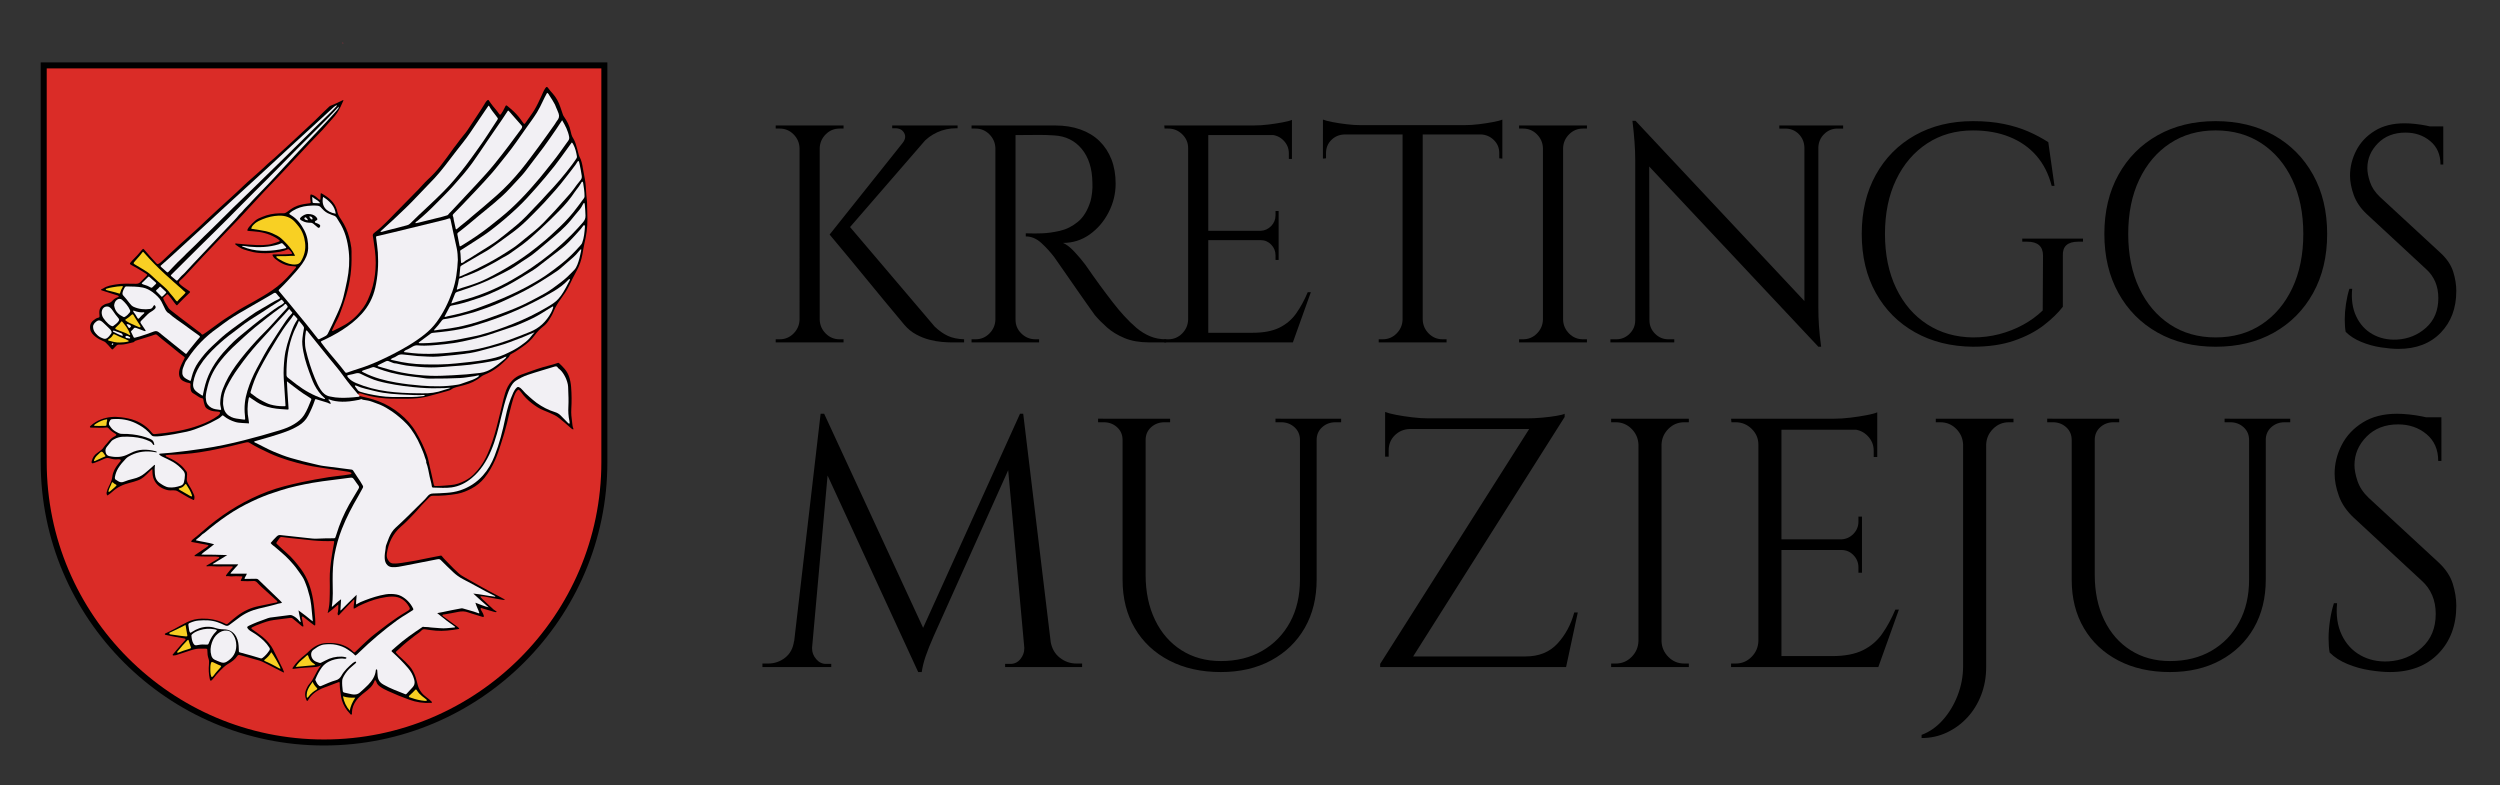 <?xml version="1.0" encoding="utf-8"?>
<!-- Generator: Adobe Illustrator 24.1.2, SVG Export Plug-In . SVG Version: 6.00 Build 0)  -->
<svg version="1.1"
	 id="svg2" inkscape:version="0.48.5 r10040" sodipodi:docname="trakai district.svg" xmlns:cc="http://creativecommons.org/ns#" xmlns:dc="http://purl.org/dc/elements/1.1/" xmlns:inkscape="http://www.inkscape.org/namespaces/inkscape" xmlns:rdf="http://www.w3.org/1999/02/22-rdf-syntax-ns#" xmlns:sodipodi="http://sodipodi.sourceforge.net/DTD/sodipodi-0.dtd" xmlns:svg="http://www.w3.org/2000/svg"
	 xmlns="http://www.w3.org/2000/svg" xmlns:xlink="http://www.w3.org/1999/xlink" x="0px" y="0px" viewBox="0 0 2491.09 782.45"
	 style="enable-background:new 0 0 2491.09 782.45;" xml:space="preserve">
<rect x="0" y="0" width="2491.09" height="782.45" fill="#333333" stroke="none"/>
<style type="text/css">
	.st0{fill:#DA2C27;stroke:#000000;stroke-width:6;}
	.st1{fill:#EC293D;}
	.st2{fill:#F2F0F4;}
	.st3{fill:#F8D023;}
</style>
<sodipodi:namedview  bordercolor="#666666" borderopacity="1.0" fit-margin-bottom="0" fit-margin-left="0" fit-margin-right="0" fit-margin-top="0" id="base" inkscape:current-layer="g4935" inkscape:cx="546.59013" inkscape:cy="491.21753" inkscape:document-units="px" inkscape:object-nodes="false" inkscape:pageopacity="0" inkscape:pageshadow="2" inkscape:showpageshadow="false" inkscape:window-height="1017" inkscape:window-maximized="1" inkscape:window-width="1920" inkscape:window-x="-8" inkscape:window-y="-8" inkscape:zoom="0.98994949" pagecolor="#f6f3f1" showborder="true" showgrid="false">
	
		<inkscape:grid  empspacing="5" enabled="true" id="grid3936" originx="-104.479px" originy="-104.951px" snapvisiblegridlinesonly="true" type="xygrid" visible="true">
		</inkscape:grid>
</sodipodi:namedview>
<g>
	<g>
		<g id="layer1" transform="translate(-129.096,-109.161)" inkscape:groupmode="layer" inkscape:label="Layer 1">
			<g id="layer1-1" transform="translate(659.286,-203.023)">
				<g id="g4935">
					<path id="path3858" inkscape:connector-curvature="0" sodipodi:nodetypes="cccssscccc" class="st0" d="M72.02,377.33v395.22h0
						c0,0.05,0,0.09,0,0.14c0,153.85-125.48,279.33-279.33,279.33c-153.85,0-279.33-125.48-279.33-279.33c0-0.05,0-0.09,0-0.14h0
						l0-395.22H72.02z"/>
				</g>
			</g>
		</g>
		<g>
			<g>
				<path class="st1" d="M340.86,42.86c0.63-0.5,1.08-0.12,1.55,0.08C341.94,42.86,341.42,43.31,340.86,42.86z"/>
			</g>
			<g>
				<path class="st1" d="M562.06,654.52c-0.04,0.12-0.09,0.24-0.26,0.19L562.06,654.52z"/>
			</g>
			<g>
				<polygon class="st2" points="534.36,690.95 534.45,690.81 534.33,690.79 				"/>
			</g>
			<g>
				<path class="st2" d="M60.54,566.19c-0.03,0.01-0.06,0.02-0.09,0.03c-0.01-0.05-0.04-0.1-0.03-0.14
					c0.03-0.16,0.09-0.17,0.14-0.04C60.57,566.08,60.55,566.14,60.54,566.19z"/>
			</g>
			<g>
				<path class="st2" d="M481.01,732.36c0.01-0.21-0.02-0.23-0.08-0.01l0.07-0.17L481.01,732.36z"/>
			</g>
			<g>
				<path class="st2" d="M480.93,732.35c0.1-0.08,0.1-0.11,0-0.06c0.02,0.03,0.05,0.05,0.08,0.08
					C481.01,732.36,480.93,732.35,480.93,732.35z"/>
			</g>
			<g>
				<path class="st2" d="M529.93,694.65c0.06,0.05,0.12,0.09,0.19,0.14c-0.02-0.02-0.03-0.05-0.05-0.06
					c-0.05-0.03-0.11-0.04-0.16-0.06C529.9,694.67,529.93,694.65,529.93,694.65z"/>
			</g>
			<g>
				<path d="M358.26,394.58c6.37,1.36,12.7,2.93,18.81,5.21c7.79,2.91,14.86,7.11,21.3,12.33c6.45,5.23,11.95,11.3,16.18,18.5
					c4.28,7.28,7.97,14.84,10.83,22.78c1.46,4.06,2.11,8.34,3.08,12.53c1.29,5.57,2.65,11.13,3.74,16.74
					c0.27,1.38,0.53,1.56,2.01,1.61c2.89,0.09,5.77-0.28,8.66-0.4c2.08-0.09,4.16-0.43,6.24-0.55c5.15-0.3,9.82-2.14,14.34-4.44
					c6.41-3.27,11.13-8.39,15.31-14.1c3.99-5.46,6.83-11.5,9.25-17.77c3.48-9.02,6.16-18.27,8.4-27.66
					c1.21-5.08,2.61-10.12,3.76-15.22c0.91-4.02,1.85-8.03,3.03-11.98c1.44-4.82,3.6-9.3,7.14-12.97c2.55-2.64,5.53-4.7,9.03-5.89
					c7.16-2.43,14.18-5.26,21.45-7.38c1.89-0.55,3.78-1.09,5.69-1.55c3.17-0.75,6.28-1.69,9.35-2.75c0.49-0.17,0.82-0.11,1.16,0.21
					c3.99,3.68,7.81,7.47,9.76,12.74c1.33,3.61,2.03,7.32,2.32,11.14c0.55,7.25,0.63,14.5,0.18,21.75
					c-0.28,4.44,0.19,8.84,0.8,13.23c0.31,2.19,0.31,4.42,1.29,6.47c0.11,0.22,0.06,0.48-0.17,0.77c-1.07-0.27-1.91-0.97-2.71-1.72
					c-3.62-3.4-7.57-6.42-11.36-9.61c-2.96-2.49-6.52-3.93-9.99-5.48c-1.85-0.83-3.73-1.59-5.62-2.32c-4.3-1.65-8-4.27-11.63-7.04
					c-4.1-3.12-7.63-6.76-10.61-10.95c-0.53-0.75-1.22-1.38-1.83-2.07c-0.52-0.57-1.08-0.52-1.6-0.04c-0.94,0.87-1.72,1.9-2.29,3.04
					c-1.76,3.55-2.67,7.39-3.75,11.17c-1.77,6.21-3.09,12.54-4.62,18.81c-1.77,7.23-3.94,14.33-6.27,21.39
					c-1.65,5-3.23,10.02-5.37,14.85c-2.89,6.56-6.38,12.78-10.9,18.34c-3.55,4.37-7.86,7.88-12.9,10.52
					c-4.43,2.32-8.96,4.28-13.9,5.19c-8.06,1.48-16.21,2.1-24.39,1.98c-1.57-0.02-2.63,0.44-3.68,1.56c-3.3,3.56-6.9,6.85-10,10.56
					c-3.63,4.36-7.68,8.29-11.58,12.38c-2.13,2.23-4.46,4.23-6.76,6.27c-8.16,7.22-12.45,16.45-14.01,27.09
					c-0.44,3.01,0.46,5.58,2.5,7.8c1,1.09,2.21,1.71,3.71,1.8c3.03,0.18,6.02-0.17,9-0.61c8.7-1.27,17.34-2.86,25.93-4.75
					c4.14-0.91,8.32-1.59,12.47-2.44c0.82-0.17,1.16,0.3,1.51,0.76c2,2.59,4.44,4.77,6.65,7.16c3.06,3.3,6.31,6.39,9.6,9.44
					c1.94,1.8,4.23,3.18,6.53,4.47c10.66,6,21.22,12.18,32.12,17.76c2.4,1.23,4.71,2.66,7.13,3.87c0.16,0.08,0.32,0.15,0.8,0.38
					c-1.8,0.49-3.11,0.11-4.38-0.14c-5.19-1.01-10.44-1.65-15.6-2.81c-1.19-0.27-2.44-0.3-3.66-0.4c-0.34-0.03-0.8-0.13-0.96,0.31
					c-0.15,0.41,0.22,0.66,0.46,0.93c0.54,0.59,1.05,1.21,1.64,1.75c3.63,3.4,7.29,6.78,10.93,10.18c0.93,0.87,2.24,1.25,3.23,2.4
					c-1.02,0.46-1.87,0.2-2.72-0.06c-3.77-1.13-7.53-2.26-11.31-3.36c-0.67-0.19-1.51-0.8-2.04-0.1c-0.43,0.56,0.2,1.27,0.49,1.86
					c0.3,0.6,0.67,1.17,1.02,1.75c0.64,1.06,1.17,2.16,1.49,3.36c0.13,0.46,0.38,0.99-0.04,1.39c-0.4,0.38-0.93,0.17-1.4,0.03
					c-2.05-0.63-4.1-1.29-6.15-1.92c-2.58-0.8-5.22-1.46-7.74-2.42c-3.3-1.26-6.59-1.28-9.97-0.58c-4.63,0.96-9.29,1.82-13.96,2.57
					c-0.63,0.1-1.58,0-1.81,0.66c-0.29,0.84,0.67,1.23,1.21,1.63c3.95,2.93,7.94,5.81,11.93,8.68c1.28,0.92,2.57,1.83,3.61,2.98
					c-0.32,0.62-0.81,0.59-1.19,0.65c-7.29,1.24-14.6,2.2-22.01,1.58c-3.61-0.3-7.21-0.8-10.79-1.34c-1.52-0.23-2.6-0.03-3.73,1.2
					c-1.79,1.94-4.15,3.26-6.24,4.88c-5.38,4.18-10.76,8.36-15.69,13.09c-0.93,0.89-1.89,1.76-2.84,2.63
					c-0.88,0.8-0.95,1.06-0.18,1.96c1.45,1.68,3.07,3.19,4.74,4.65c2.92,2.55,5.67,5.27,8.25,8.17c2.91,3.28,4.82,7.1,6.21,11.19
					c0.88,2.61,1.43,5.34,2.18,8c1.43,5.07,4.54,8.95,8.74,11.98c1.71,1.23,3.28,2.59,4.76,4.06c0.3,0.3,0.71,0.6,0.51,1.09
					c-0.21,0.5-0.73,0.37-1.14,0.39c-7.33,0.39-14.44-0.64-21.37-3.16c-7.17-2.6-14.24-5.44-21.16-8.64
					c-2.73-1.26-5.45-2.57-7.9-4.36c-1.68-1.22-3.1-2.61-3.71-4.67c-0.14-0.46-0.39-0.91-0.66-1.32c-0.42-0.62-0.97-0.6-1.2,0.13
					c-1.67,5.26-5.77,8.44-9.88,11.59c-3.19,2.44-6.21,4.99-8.56,8.32c-2.52,3.58-3.98,7.45-4.1,11.84
					c-0.02,0.68,0.32,1.7-0.54,1.95c-0.76,0.21-1.15-0.74-1.66-1.25c-3.65-3.7-6.24-8.04-7.78-13.01c-0.97-3.13-1.15-6.4-1.7-9.61
					c-0.42-2.43-0.41-4.9-0.52-7.36c-0.06-1.3-0.23-1.44-1.44-0.99c-3.63,1.35-7.23,2.76-10.85,4.14c-1.9,0.72-3.85,1.31-5.69,2.15
					c-5.35,2.44-9.99,5.77-13.14,10.89c-0.33,0.54-0.51,1.46-1.32,1.34c-0.64-0.1-0.71-0.92-0.95-1.48
					c-1.88-4.33-1.05-8.42,1.16-12.36c0.66-1.18,1.34-2.37,2.27-3.36c1.9-2.04,3.29-4.43,4.52-6.88c1.97-3.9,4.09-7.7,6.71-11.22
					c-0.19-0.07-0.35-0.17-0.39-0.14c-1.15,1.02-2.5,1.32-4.02,1.53c-3.85,0.53-7.73,0.48-11.58,0.86
					c-3.61,0.35-7.23,0.51-10.82,1.09c-0.12,0.02-0.24,0.04-0.37,0.04c-0.36,0.02-0.81,0.13-1.03-0.19c-0.3-0.43,0.07-0.8,0.3-1.16
					c3.29-5.07,7.6-9.16,12.36-12.81c1.32-1.01,2.45-2.22,3.65-3.37c4.91-4.7,10.55-7.97,17.57-8.2c5.44-0.17,10.82,0.05,16,1.99
					c3.85,1.44,7.34,3.42,10.26,6.37c1.38,1.4,1.43,1.4,2.86-0.03c4.08-4.1,8.38-7.96,12.59-11.92c3.54-3.33,7.52-6.15,11.32-9.17
					c5.68-4.52,11.57-8.76,17.58-12.83c3.05-2.07,6.24-3.93,9.36-5.88c0.42-0.26,0.85-0.5,1.26-0.78c1.95-1.29,2.16-1.83,0.96-3.92
					c-3.58-6.27-8.78-10-16.23-10.1c-4.28-0.06-8.44,0.7-12.59,1.6c-7.43,1.62-14.4,4.52-21.25,7.75c-0.88,0.42-1.68,1.01-2.52,1.51
					c-0.78,0.46-1.52,1.01-2.6,1.15c-0.23-3.1,0.62-6.02,0.71-8.92c-0.53-0.23-0.71,0.03-0.92,0.25c-4.57,4.74-9.21,9.4-13.66,14.26
					c-0.39,0.42-0.69,1.1-1.4,1.04c-0.47-0.04-0.91-1.3-0.68-2.14c0.63-2.28,0.6-4.62,0.66-6.95c0.01-0.42-0.04-0.84-0.09-1.65
					c-3.58,2.95-6.73,5.99-10.56,8.57c0.41-1.77,0.81-3.28,1.1-4.82c0.9-4.67,0.88-9.43,1-14.15c0.13-4.92,0.08-9.84-0.01-14.76
					c-0.14-7.29,0.78-14.48,1.81-21.67c0.71-4.93,1.59-9.83,2.5-14.73c0.3-1.6,0.15-1.71-1.41-1.66c-6.58,0.19-13.16,0-19.71-0.63
					c-7.83-0.75-15.65-1.61-23.48-2.45c-2.38-0.26-4.77-0.54-7.13-0.92c-1.19-0.19-2,0.1-2.65,1.12c-0.82,1.29-1.77,2.5-2.62,3.77
					c-0.75,1.13-0.7,1.37,0.35,2.34c3.07,2.84,6.07,5.75,9.24,8.47c5.45,4.68,9.93,10.2,14.21,15.92
					c6.82,9.1,10.34,19.49,12.24,30.52c1.12,6.49,1.66,13.05,2.16,19.61c0.14,1.77,0.09,3.57,0.07,5.35c-0.01,1-0.42,1.25-1.26,0.7
					c-1.18-0.77-2.28-1.67-3.39-2.54c-2.25-1.76-4.47-3.55-6.72-5.31c-0.46-0.36-0.96-0.99-1.6-0.65c-0.75,0.4-0.42,1.2-0.31,1.83
					c0.42,2.29,0.9,4.58,1.34,6.87c0.07,0.38,0.4,0.89-0.18,1.12c-0.48,0.2-0.86-0.03-1.3-0.38c-3.09-2.5-6.02-5.18-9.19-7.58
					c-0.85-0.64-1.67-0.67-2.59-0.55c-3.54,0.44-7.07,0.9-10.61,1.36c-1.83,0.24-3.66,0.48-5.49,0.71
					c-4.91,0.61-9.51,2.31-14.1,4.05c-2.47,0.94-4.96,1.83-7.29,3.11c-1.32,0.73-1.35,1.19-0.12,2.09c2.24,1.63,4.48,3.25,6.74,4.84
					c4.82,3.38,9.09,7.31,12.33,12.27c0.6,0.92,1.18,1.88,1.68,2.86c3.19,6.38,6.37,12.76,9.52,19.16c0.58,1.19,1,2.46,1.49,3.66
					c-0.61,0.4-0.98,0.05-1.33-0.13c-2.95-1.51-5.94-2.96-8.87-4.54c-3.79-2.04-7.66-3.93-11.51-5.84
					c-1.66-0.83-3.46-1.26-5.24-1.77c-5.26-1.5-10.53-2.97-15.8-4.44c-0.53-0.15-1.08-0.25-1.61-0.39
					c-0.94-0.25-1.64-0.03-2.21,0.83c-2.3,3.48-5.58,5.85-9.12,7.89c-3.14,1.8-5.64,4.34-8.15,6.87c-2.56,2.57-4.88,5.36-7.11,8.23
					c-0.41,0.53-0.9,1.02-1.42,1.44c-0.61,0.5-1.16,0.33-1.44-0.39c-0.18-0.45-0.26-0.95-0.35-1.43c-0.94-4.67-1.21-9.38-0.73-14.13
					c0.2-1.97,0.23-3.9-0.45-5.83c-0.88-2.46-1.11-5.03-1.13-7.63c-0.01-2.09-0.18-2.27-2.18-2.23c-3.07,0.07-6.15-0.25-9.21,0.31
					c-1.82,0.33-3.59,0.84-5.35,1.4c-4.63,1.46-9.22,3.02-13.83,4.55c-0.77,0.26-1.54,0.44-2.34,0.44c-0.58,0-1.35,0.37-1.66-0.33
					c-0.25-0.57,0.42-0.95,0.76-1.36c1.18-1.42,2.42-2.78,3.55-4.24c2.34-3.02,5.07-5.69,7.54-8.59c0.28-0.33,0.61-0.62,0.82-0.99
					c0.31-0.52,0.15-0.97-0.42-1.18c-0.4-0.14-0.83-0.22-1.25-0.28c-5.72-0.85-11.37-2.06-17.02-3.26
					c-0.18-0.04-0.37-0.05-0.54-0.11c-0.5-0.17-1.22-0.14-1.26-0.84c-0.03-0.56,0.58-0.76,1.01-0.96c2.89-1.35,5.79-2.7,8.59-4.25
					c4.14-2.29,8.28-4.57,12.5-6.71c4.62-2.34,9.6-3.42,14.77-3.55c7.48-0.2,14.69,1.1,21.54,4.19c0.39,0.18,0.78,0.36,1.16,0.56
					c2.16,1.15,2.17,1.17,4.09-0.48c2.7-2.33,5.39-4.67,8.23-6.83c6.57-5,13.85-8.39,21.97-9.97c5.55-1.08,11.08-2.27,16.62-3.42
					c0.64-0.13,1.52-0.07,1.68-0.85c0.12-0.63-0.6-1.02-1.04-1.42c-4.96-4.51-9.91-9.02-14.92-13.47c-1.52-1.36-2.83-2.9-4.26-4.34
					c-1.01-1.02-2.09-1.56-3.6-1.44c-3.87,0.31-7.74,0.19-11.61,0.04c-1.18-0.04-1.29-0.18-0.79-1.3c0.44-1,0.95-1.97,1.39-2.87
					c-0.24-0.58-0.64-0.48-0.99-0.49c-3.2-0.08-6.4-0.32-9.58,0.03c-1.78,0.19-3.49-0.58-5.28-0.21c-0.58,0.12-0.75-0.36-0.48-0.84
					c0.26-0.48,0.59-0.94,0.92-1.38c1.64-2.16,3.39-4.22,5.24-6.19c0.24-0.26,0.55-0.48,0.6-0.96c-0.67-0.58-1.5-0.41-2.26-0.39
					c-4.67,0.11-9.35,0.1-14.02,0.06c-3.13-0.03-6.26-0.54-9.39-0.12c-0.25,0.03-0.54,0.04-0.63-0.23c-0.11-0.34,0.12-0.6,0.4-0.73
					c1.97-0.9,3.66-2.26,5.55-3.29c1.83-1,3.6-2.11,5.4-3.19c0.32-0.19,0.61-0.41,0.91-0.63c0.3-0.22,0.59-0.47,0.46-0.9
					c-0.11-0.34-0.43-0.42-0.74-0.46c-0.91-0.12-1.83-0.28-2.75-0.31c-2.03-0.05-4.06-0.07-6.09-0.02
					c-4.98,0.12-9.95-0.12-14.97-0.4c-0.15-0.83,0.45-1.08,0.94-1.42c3.57-2.41,7.13-4.82,10.69-7.24c0.61-0.41,1.22-0.84,1.77-1.32
					c0.62-0.54,0.54-0.83-0.28-1.13c-0.34-0.13-0.71-0.22-1.07-0.28c-4.69-0.86-9.38-1.71-14.07-2.56
					c-0.24-0.04-0.49-0.05-0.73-0.11c-0.53-0.14-0.7-0.45-0.44-0.96c0.47-0.89,1.22-1.54,2-2.14c5.44-4.12,10.39-8.82,15.67-13.14
					c17.6-14.43,36.9-25.9,58.18-34.01c10.89-4.15,22.21-6.8,33.56-9.3c9-1.98,18.08-3.55,27.18-5.02c5.27-0.85,10.6-1.33,15.9-2.02
					c2.01-0.26,4-0.62,6-0.96c0.42-0.07,0.91-0.18,0.99-0.69c0.08-0.58-0.33-0.89-0.82-1.08c-0.8-0.33-1.63-0.53-2.48-0.7
					c-5.62-1.08-11.32-1.6-16.95-2.55c-8.18-1.38-16.45-2.22-24.55-4.07c-12.54-2.87-24.87-6.37-36.63-11.77
					c-6.89-3.16-13.67-6.46-20.12-10.44c-1.06-0.65-2.02-0.7-3.15-0.46c-5.23,1.12-10.38,2.6-15.59,3.79
					c-10.36,2.38-20.78,4.52-31.29,6.17c-4.79,0.76-9.63,1.23-14.46,1.64c-5.03,0.43-10.05,0.72-15.1,0.78
					c-1.04,0.01-2.08,0.19-3.12,0.29c-0.37,0.04-0.78,0.09-0.86,0.54c-0.08,0.43,0.25,0.68,0.57,0.86c0.65,0.35,1.31,0.68,1.98,0.97
					c4.55,1.94,8.76,4.44,12.56,7.64c2.17,1.83,3.9,4.04,5.58,6.29c0.59,0.79,0.76,1.81,0.71,2.82c-0.08,1.6-0.14,3.19-0.27,4.78
					c-0.12,1.46,0.21,2.77,0.92,4.06c1.45,2.64,3.24,5.08,4.46,7.85c0.42,0.95,0.84,1.91,1.33,2.84c1.03,1.95,1.18,3.95,0.49,6.03
					c-0.54,0.21-0.96-0.09-1.4-0.29c-2.63-1.2-5.18-2.56-7.64-4.08c-2.35-1.45-4.78-2.78-7.16-4.19c-1.32-0.78-2.72-1.04-4.24-1
					c-2.21,0.06-4.43,0.24-6.61-0.36c-5.79-1.61-10.37-4.72-12.92-10.36c-1.08-2.39-1.41-4.95-1.49-7.55
					c-0.03-0.9,0.06-1.81-0.24-3.01c-0.84,0.8-1.5,1.4-2.13,2.03c-2.05,2.03-4.04,4.13-6.28,5.97c-1.73,1.42-3.62,2.54-5.72,3.3
					c-2.72,0.98-5.47,1.86-8.28,2.53c-6.44,1.54-12.28,4.27-17.23,8.78c-1.53,1.4-3.16,2.7-4.97,3.84c-0.83-0.99-1.03-2-0.79-3.16
					c0.45-2.18,1.26-4.2,2.28-6.18c1.52-2.93,2.98-5.88,3.35-9.28c0.55-4.91,2.9-9.08,5.95-12.89c0.73-0.91,1.5-1.79,2.18-2.74
					c0.64-0.89,0.4-1.51-0.66-1.73c-0.59-0.13-1.24-0.22-1.83-0.13c-2.82,0.41-5.52-0.12-8.18-0.94c-1.82-0.56-3.5-0.42-5.19,0.37
					c-3.13,1.44-6.32,2.74-9.54,3.94c-0.35,0.13-0.69,0.26-1.05,0.35c-0.65,0.17-1.44,0.58-1.94,0.1c-0.61-0.58-0.38-1.5-0.17-2.27
					c0.89-3.26,2.59-5.97,5.44-7.86c1.54-1.02,2.94-2.22,4.4-3.33c1.4-1.06,2.07-2.71,3.25-3.95c1.43-1.51,2.73-3.16,4.07-4.76
					c1.6-1.92,3.5-3.44,5.71-4.59c0.22-0.11,0.43-0.24,0.63-0.38c1.28-0.87,1.32-1.34,0.03-2.1c-2.62-1.53-5.06-3.27-6.98-5.66
					c-0.46-0.57-1-0.7-1.77-0.61c-5.09,0.54-10.2,0.25-15.3,0.12c-0.48-0.01-1.11,0.06-1.31-0.45c-0.24-0.61,0.34-1,0.73-1.37
					c3.04-2.87,6.58-4.93,10.48-6.4c6.41-2.41,13.02-2.94,19.78-2.08c4.83,0.62,9.59,1.47,14.16,3.26
					c6.62,2.6,12.19,6.6,16.59,12.18c0.74,0.94,1.5,1.47,2.78,1.35c13.43-1.24,26.76-3.06,39.66-7.19
					c6.68-2.14,13.22-4.68,19.25-8.35c1.47-0.89,2.88-1.88,4.3-2.86c0.66-0.46,1.21-1.05,1.59-1.77c0.66-1.26,0.29-2.01-1.12-2.16
					c-1.59-0.17-3.19-0.21-4.77-0.43c-2.41-0.33-4.64-1.19-6.67-2.53c-1.17-0.77-1.93-1.86-2.37-3.19
					c-0.62-1.87-1.13-3.77-1.39-5.73c-0.12-0.9-0.4-1.42-1.44-1.55c-1.36-0.16-2.53-0.93-3.67-1.66c-1.7-1.1-3.36-2.28-5.12-3.29
					c-1.37-0.78-2.05-1.98-2.31-3.39c-0.28-1.5-0.55-3.01-0.32-4.58c0.25-1.71-0.14-2.14-1.94-2.4c-1.92-0.28-3.68-0.97-5.37-1.87
					c-2.42-1.29-3.67-3.36-3.99-6.05c-0.29-2.38,0.16-4.65,0.89-6.89c1.06-3.23,2.74-6.18,4.24-9.21c0.64-1.31,0.69-1.39-0.51-2.26
					c-5.89-4.24-11.25-9.15-17.03-13.54c-3.18-2.41-6.19-5.04-9.23-7.63c-0.82-0.7-1.5-1.03-2.63-0.6
					c-5.59,2.08-11.36,3.63-17.04,5.45c-1.27,0.41-2.66,0.55-3.55,1.76c-0.19,0.26-0.64,0.38-0.99,0.45
					c-3.18,0.69-6.29,1.71-9.54,2.1c-1.53,0.19-3.07,0.21-4.61,0.16c-0.93-0.03-1.68,0.24-2.34,0.86c-1.03,0.97-2.03,1.96-2.95,3.04
					c-1.09,1.28-1.48,1.24-2.51-0.1c-1.65-2.15-3.63-4.01-5.5-5.96c-0.66-0.69-1.56-0.98-2.4-1.33c-2.63-1.09-5.13-2.41-7.38-4.14
					c-2.62-2.01-4.92-4.3-5.51-7.78c-0.62-3.6,0.45-6.59,3.33-8.82c1.44-1.12,2.95-2.24,4.83-2.6c0.9-0.18,1.14-0.72,1.1-1.6
					c-0.09-1.77-0.38-3.54-0.09-5.33c0.35-2.12,1.32-3.85,3.09-5.03c1.37-0.91,2.8-1.75,4.48-2.07c2.15-0.41,4.02-1.24,5.55-2.99
					c1.33-1.52,3.1-2.61,5.04-3.32c0.43-0.16,1.07-0.25,1.02-0.88c-0.05-0.55-0.58-0.76-1.05-0.91c-2.46-0.78-4.93-1.55-7.39-2.33
					c-2.69-0.86-5.39-1.73-8.07-2.61c-0.39-0.13-0.84-0.2-1.08-0.56c-0.06-0.58,0.38-0.61,0.68-0.76c0.6-0.31,1.25-0.54,1.81-0.91
					c3.71-2.46,7.99-3.04,12.23-3.77c6.59-1.13,13.25-0.79,19.88-0.68c1.9,0.03,3.35-0.33,4.71-1.82c1.82-1.99,3.88-3.77,5.74-5.74
					c1.29-1.38,1.29-1.51-0.34-2.58c-1.75-1.14-3.53-2.24-5.33-3.31c-2.96-1.76-5.88-3.59-8.97-5.11c-0.38-0.19-0.73-0.45-1.07-0.71
					c-0.59-0.46-0.67-1.01-0.19-1.6c0.66-0.81,1.28-1.66,2.02-2.39c3.28-3.24,6.47-6.57,9.33-10.2c0.23-0.29,0.49-0.55,0.73-0.83
					c0.55-0.62,0.99-0.74,1.61,0.02c3.77,4.62,7.94,8.9,11.87,13.38c1.36,1.56,1.81,1.61,3.55,0.44c1.08-0.72,2.02-1.61,2.96-2.49
					c5.47-5.13,10.87-10.35,16.41-15.4c5.27-4.8,10.55-9.59,15.89-14.32c3.58-3.17,7.01-6.54,10.49-9.85
					c8.11-7.71,16.4-15.21,24.7-22.73c4.37-3.96,8.69-7.97,12.93-12.07c5.08-4.9,10.56-9.39,15.78-14.16
					c2.81-2.57,5.68-5.07,8.39-7.76c2.13-2.11,4.56-3.91,6.79-5.93c5.68-5.17,11.34-10.37,16.98-15.59
					c7.72-7.14,15.43-14.29,23.09-21.49c3.05-2.86,5.96-5.86,8.96-8.79c1.88-1.84,3.79-3.65,5.7-5.45c0.39-0.37,0.83-0.69,1.35-0.9
					c4.22-1.69,8.36-3.56,12.4-5.63c0.08-0.04,0.22,0.01,0.34,0.03c0.29,0.39-0.04,0.7-0.17,1.01c-1.64,4.04-3.58,7.93-5.94,11.61
					c-1.4,2.17-3.1,4.12-4.82,6c-4.6,5.03-8.87,10.36-13.72,15.15c-5.69,5.62-10.98,11.6-16.49,17.39
					c-7.37,7.75-14.57,15.65-21.9,23.43c-5.19,5.51-10.52,10.87-15.68,16.4c-8.1,8.67-16.1,17.44-24.17,26.15
					c-2.17,2.35-4.44,4.61-6.65,6.92c-10.07,10.54-20.16,21.06-30.18,31.64c-6.05,6.38-11.97,12.88-17.97,19.3
					c-1.43,1.53-2.88,3.03-4.51,4.35c-0.19,0.15-0.36,0.33-0.53,0.51c-1.44,1.48-1.44,2.1,0.01,3.53c1.1,1.08,2.33,2,3.58,2.9
					c1.85,1.32,3.73,2.6,5.59,3.91c1.15,0.81,1.18,1,0.19,1.94c-3.48,3.3-6.91,6.65-10.24,10.11c-0.51,0.53-1.05,1.05-1.47,1.64
					c-0.49,0.7-0.91,0.7-1.46,0.11c-1.01-1.08-1.88-2.27-2.75-3.47c-1.55-2.14-3.09-4.29-4.86-6.26c-1.04-1.16-1.15-1.17-2.3-0.07
					c-0.75,0.72-1.51,1.46-2.33,2.1c-0.69,0.55-0.83,1.05-0.45,1.89c1.37,3.11,3.21,5.95,5,8.81c0.84,1.34,2.13,2.22,3.33,3.16
					c4.67,3.68,9.36,7.33,14.13,10.87c4.17,3.09,8.28,6.26,12.4,9.42c1.12,0.86,2.38,1.53,3.18,2.76c0.44,0.67,1.08,0.48,1.63,0.13
					c1.09-0.7,2.16-1.41,3.21-2.17c4.69-3.38,9.39-6.74,14.03-10.19c4.27-3.17,8.92-5.76,13.28-8.78
					c6.31-4.36,13.17-7.76,19.82-11.54c6.25-3.56,12.49-7.15,18.43-11.22c7-4.79,13.12-10.53,18.67-16.92
					c1.37-1.58,2.75-3.15,4.13-4.72c0.28-0.32,0.59-0.64,0.81-1c0.33-0.52,0.26-0.96-0.44-1.06c-0.91-0.13-1.83-0.27-2.75-0.3
					c-6.86-0.17-12.52-3.2-17.69-7.39c-1.06-0.86-1.78-2.01-2.39-3.23c-0.32-0.63-0.09-0.96,0.5-1.05c0.54-0.09,1.1-0.06,1.65-0.06
					c5.17,0.01,10.33,0.1,15.49-0.36c0.31-0.03,0.62-0.02,0.92-0.08c0.91-0.16,1.08-0.45,0.6-1.22c-0.75-1.21-1.77-2.2-2.79-3.18
					c-0.52-0.49-1.08-0.42-1.7-0.12c-4.74,2.32-9.9,2.8-15.03,3.38c-4.47,0.5-8.95,0.49-13.44,0.1c-3.7-0.32-7.29-1.09-10.82-2.18
					c-1.06-0.33-2.1-0.7-3.16-0.99c-2.16-0.59-4.14-1.55-5.97-2.83c-0.96-0.67-1.91-1.34-2.86-2.02c-0.35-0.25-0.67-0.53-0.75-1.12
					c0.73-0.49,1.52-0.17,2.26-0.1c6.55,0.61,13.1,1.22,19.67,1.44c3.88,0.13,7.77,0,11.59-0.51c2.58-0.35,5.08-1.35,7.61-2.09
					c0.88-0.26,1.76-0.56,2.6-0.93c0.94-0.42,0.98-0.75,0.16-1.44c-1.22-1.04-2.56-1.91-3.96-2.69c-6.67-3.75-13.87-5.61-21.47-6.02
					c-1.72-0.09-3.43-0.26-5.15-0.42c-1.21-0.12-1.36-0.4-0.89-1.56c0.42-1.04,1.09-1.94,1.8-2.78c1.85-2.22,3.88-4.28,6.09-6.15
					c2.04-1.73,4.56-2.58,6.97-3.6c5.45-2.3,11.17-3.33,17.07-3.48c1.05-0.03,2.1-0.13,3.13,0c1.73,0.21,3.08-0.46,4.41-1.45
					c2.32-1.72,4.63-3.46,7.22-4.78c3.84-1.95,7.98-2.8,12.2-3.37c0.91-0.12,1.83-0.24,2.74-0.38c1.31-0.2,1.32-0.21,1.21-1.5
					c-0.15-1.71-0.57-3.4-0.38-5.14c0.03-0.31,0.01-0.62,0.05-0.92c0.17-1.3,0.37-1.42,1.67-1.01c2.04,0.63,3.77,1.74,5.28,3.25
					c1.44,1.44,1.46,1.41,2.88,1.92c0.43-0.86,0.29-1.8,0.36-2.7c0.08-0.98,0.04-1.97,0.09-2.95c0.05-0.92,0.37-1.15,1.14-0.71
					c6.76,3.86,12.71,8.47,15.09,16.38c0.4,1.32,0.53,2.68,1.05,3.99c0.91,2.26,2.24,4.24,3.57,6.22
					c3.41,5.11,5.88,10.65,7.48,16.56c0.98,3.61,1.79,7.28,2.28,11.01c0.32,2.45,0.14,4.92,0.18,7.37
					c0.13,6.53-0.11,13.03-0.97,19.51c-0.93,6.96-2.36,13.81-4.38,20.54c-1.97,6.54-4.13,13.01-6.64,19.36
					c-1.34,3.38-3.15,6.53-4.76,9.79c-0.82,1.65-1.6,3.32-2.37,5c-0.16,0.35-0.54,0.79-0.12,1.17c0.39,0.35,0.82,0.04,1.19-0.15
					c4.01-2.01,8.08-3.9,11.94-6.21c7.26-4.33,13.03-10.17,17.96-16.97c3.55-4.91,5.71-10.45,7.69-16.07
					c2.5-7.11,3.77-14.47,4.34-22c0.63-8.41-0.09-16.7-1.44-24.97c-0.44-2.73-0.63-5.5-1.2-8.21c-0.21-0.98,0.1-1.84,0.79-2.54
					c0.47-0.48,0.98-0.93,1.53-1.33c3.99-2.91,7.49-6.37,11.02-9.8c3.22-3.13,6.28-6.42,9.42-9.63
					c7.54-7.68,15.09-15.35,22.63-23.04c3.14-3.2,5.97-6.7,9.27-9.75c4.57-4.21,8.85-8.7,12.65-13.61
					c4.47-5.78,8.87-11.61,13.04-17.61c1.04-1.5,2.24-2.89,3.36-4.35c2.27-2.96,4.37-6.08,6.83-8.87c2.99-3.39,5.33-7.21,7.78-10.95
					c2.41-3.69,4.81-7.38,7.29-11.03c2.24-3.29,4.27-6.71,6.37-10.09c0.46-0.73,0.93-1.44,1.54-2.05c1.25-1.23,1.62-1.21,2.49,0.25
					c0.47,0.79,1.03,1.52,1.56,2.26c2.58,3.66,5.78,6.84,8.28,10.56c0.69,1.04,1.23,1.03,1.97-0.05c1.33-1.92,2.5-3.95,3.48-6.08
					c0.28-0.61,0.56-1.24,0.92-1.81c0.39-0.61,0.91-0.76,1.54-0.23c2.2,1.84,4.42,3.65,6.51,5.62c3.39,3.18,6.26,6.76,8.89,10.56
					c1.74,2.51,1.86,2.54,3.58-0.04c2.66-3.99,5.67-7.73,8.15-11.85c2.71-4.49,4.88-9.24,7.06-13.98c1.1-2.4,2.04-4.88,3.48-7.12
					c0.2-0.31,0.37-0.64,0.6-0.93c1.01-1.31,1.64-1.36,2.54-0.02c1.42,2.1,3.17,3.91,4.82,5.81c3.31,3.8,5.7,8.14,7.3,12.92
					c0.88,2.62,1.8,5.23,2.67,7.85c0.24,0.71,0.57,1.33,1,1.95c3.08,4.42,5.64,9.09,6.66,14.46c0.23,1.21,0.63,2.38,0.91,3.57
					c0.35,1.46,1.12,2.71,1.89,3.97c1.9,3.14,2.82,6.66,3.76,10.16c0.54,2.02,1.06,4.04,1.61,6.06c0.13,0.47,0.26,0.96,0.5,1.38
					c2.12,3.77,2.99,7.89,3.62,12.11c0.7,4.68,1.87,9.28,2.46,13.98c0.28,2.19,0.48,4.4,0.56,6.61c0.15,3.94,0.63,7.84,0.98,11.76
					c0.04,0.43,0.1,0.86,0.11,1.28c0.14,5.72,0.32,11.43,0.39,17.15c0.09,8.23-1.16,16.3-3.06,24.27c-0.84,3.54-1.29,7.14-1.96,10.7
					c-1.07,5.73-2.89,11.18-5.74,16.28c-2.73,4.89-5.16,9.93-7.59,14.97c-2.21,4.57-5.06,8.74-8.04,12.79
					c-2.98,4.04-5.55,8.25-7.39,12.92c-1.2,3.05-2.92,5.82-4.67,8.57c-1.53,2.41-3.4,4.52-5.68,6.24c-3.27,2.47-6.04,5.44-8.42,8.74
					c-3.32,4.61-7.54,8.25-12.14,11.48c-3.72,2.62-7.48,5.18-11.51,7.32c-0.61,0.32-1.07,0.72-1.31,1.44
					c-0.32,0.94-1.01,1.68-1.71,2.38c-3.44,3.43-6.96,6.77-10.86,9.69c-3.92,2.93-8.16,5.25-12.69,7.07
					c-1.2,0.48-2.3,1.11-3.31,1.96c-4.95,4.13-10.65,6.78-16.89,8.33c-2.62,0.65-5.23,1.34-7.85,2.03
					c-1.73,0.46-3.34,1.12-4.81,2.22c-1.13,0.84-2.55,1.19-3.91,1.61c-5.29,1.63-10.69,2.86-16.01,4.39
					c-4.62,1.33-9.28,2.41-14.08,2.79c-2.33,0.18-4.66,0.44-6.99,0.46c-6.4,0.06-12.8,0.09-19.19-0.03
					c-7.09-0.13-14.09-1.1-21.01-2.62c-2.7-0.59-5.32-1.52-7.97-2.3c-0.83-0.25-1.64-0.51-2.52-0.5c-0.87,0.01-1.02,0.49-0.88,1.22
					c-1.07,0.18-1.47-0.7-2.03-1.31c-6.35-6.88-11.65-14.58-17.4-21.94c-6.88-8.81-14.23-17.26-21.16-26.03
					c-3.16-4-6.29-8.03-9.54-11.96c-0.37-0.45-0.7-1.24-1.37-1.03c-0.68,0.22-0.44,1.06-0.51,1.64c-1.05,7.72-0.43,15.27,1.92,22.73
					c2.66,8.44,5.22,16.91,8.83,25.02c1.58,3.55,3.42,6.94,5.88,9.98c1.32,1.62,2.93,2.79,4.9,3.45c6.35,2.15,12.9,2.36,19.49,1.97
					C350.2,395.42,354.26,395.24,358.26,394.58z"/>
			</g>
			<g>
				<path class="st2" d="M358.26,394.58c-0.04,0.69-0.6,0.71-1.07,0.77c-1.64,0.2-3.29,0.41-4.94,0.54
					c-6.07,0.51-12.15,0.8-18.22,0.09c-1.76-0.21-3.51-0.58-5.26-0.91c-4.14-0.79-7.01-3.31-9.26-6.73
					c-2.38-3.61-4.16-7.52-5.79-11.5c-3.68-9-6.61-18.24-8.86-27.69c-1.48-6.19-1.16-12.45-0.09-18.68c0.07-0.4,0.09-0.85,0.49-1.27
					c0.76,0.15,1.1,0.83,1.54,1.38c6.82,8.47,13.63,16.95,20.47,25.41c2.43,3.01,4.88,6.02,7.39,8.96
					c5.16,6.03,9.44,12.74,14.48,18.85c2.38,2.89,4.79,5.75,7.2,8.61c0.23,0.28,0.55,0.48,0.84,0.72
					C357.54,393.62,357.9,394.1,358.26,394.58z"/>
			</g>
			<g>
				<path class="st2" d="M354.81,602.35c-0.12-3.21,0.55-6.2,0.51-9.65c-5.42,5.4-10.77,10.29-15.76,15.57
					c-0.12-0.05-0.25-0.09-0.37-0.14c0.22-3.57,0.43-7.14,0.67-11.02c-3.32,2.34-6.01,5.04-8.79,7.44c-0.42,0.04-0.46-0.2-0.44-0.34
					c1.49-8.68,0.86-17.43,0.83-26.15c-0.03-8.51,0.31-16.98,1.88-25.35c1.65-8.77,4.06-17.35,7.32-25.66
					c4.47-11.4,10.17-22.2,16.36-32.76c1.55-2.65,2.91-5.41,4.43-8.07c0.49-0.86,0.48-1.54,0.02-2.38c-1.58-2.85-3.34-5.6-5.21-8.26
					c-1.53-2.16-2.89-4.43-4.34-6.64c-0.4-0.6-0.8-0.92-1.56-1.02c-9.39-1.19-18.78-2.43-28.17-3.63
					c-3.49-0.45-6.85-1.45-10.27-2.21c-7.44-1.64-14.8-3.61-22.13-5.72c-5.8-1.67-11.36-3.93-16.93-6.24
					c-6.49-2.69-12.52-6.25-18.87-9.2c-0.31-0.14-0.71-0.27-0.73-0.83c0.44-0.49,1.12-0.56,1.75-0.74
					c9.96-2.73,19.86-5.63,29.59-9.11c4.58-1.64,8.96-3.7,13.13-6.22c4.05-2.45,7.18-5.75,9.4-9.91c2.54-4.78,4.71-9.72,6.44-14.85
					c0.12-0.35,0.22-0.71,0.35-1.05c0.19-0.49,0.53-0.58,1.04-0.43c3.76,1.15,7.52,2.28,11.27,3.44c1.09,0.34,1.99,1.23,3.4,1.11
					c-0.2-1.17-0.85-2.03-1.48-2.89c-0.1-0.14-0.31-0.2-0.45-0.32c-0.3-0.26-0.49-0.61-0.3-0.97c0.24-0.46,0.63-0.19,0.95-0.05
					c1.82,0.78,3.74,1.2,5.68,1.54c4.7,0.84,9.39,0.77,14.14,0.29c3.19-0.32,6.31-0.93,9.45-1.51c0.53-0.1,1.04-0.36,1.57-0.5
					c0.71-0.18,1.44-0.41,2.04,0.26c0.24,0.27,0.55,0.14,0.84,0.19c2.98,0.46,6,0.87,8.8,1.96c2.56,1.01,5.19,1.83,7.74,2.88
					c4.35,1.79,8.24,4.29,12.12,6.85c2.67,1.76,5.09,3.83,7.56,5.85c2.51,2.05,4.83,4.31,7.08,6.63c3.02,3.11,5.42,6.67,7.7,10.32
					c2.32,3.71,4.32,7.61,6.01,11.62c1.59,3.76,3.34,7.49,4.4,11.45c0.43,1.62,1.54,3.1,1.19,4.91c1.85,4.57,2.41,9.47,3.49,14.23
					c0.71,3.13,1.74,6.2,2.13,9.4c0.1,0.84,0.42,1.36,1.37,1.37c6.08,0.07,12.19,0.68,18.24-0.16c7.61-1.06,14.27-4.45,20.16-9.33
					c8.83-7.32,14.72-16.74,19.19-27.14c4.7-10.95,7.5-22.48,10.23-34.02c1.78-7.53,3.65-15.05,6.23-22.36
					c1.31-3.71,2.81-7.31,5.2-10.52c0.91-1.22,1.97-2.21,3.18-2.99c3.65-2.34,7.47-4.29,11.62-5.71c8.83-3.03,17.83-5.51,26.74-8.29
					c1.22-0.38,2.65-0.59,3.42,1.04c0.17,0.37,0.55,0.67,0.89,0.92c2.25,1.66,3.88,3.8,5.31,6.2c1.79,2.99,3.03,6.17,3.74,9.55
					c0.33,1.55,0.32,3.18,0.38,4.78c0.21,5.72,0.5,11.43,0.18,17.15c-0.28,4.88-0.02,9.71,1.02,14.49c0.34,1.58,0.3,1.74-0.07,2.89
					c-0.85-0.29-1.38-0.96-1.97-1.55c-2.2-2.23-4.41-4.47-6.6-6.71c-1.61-1.65-3.52-2.78-5.73-3.45c-6.63-2.02-12.69-5.21-18.3-9.23
					c-2.48-1.77-4.72-3.88-7.07-5.84c-2.83-2.36-5.41-4.99-7.81-7.79c-0.72-0.84-1.59-1.5-2.63-1.95c-0.89-0.39-1.56-0.29-2.3,0.4
					c-1.51,1.4-2.56,3.08-3.41,4.91c-3.75,8.07-6.14,16.56-7.93,25.25c-2.66,12.89-5.94,25.61-10.73,37.89
					c-2.78,7.15-6.49,13.73-11.65,19.51c-6.22,6.97-13.74,11.83-22.55,14.77c-4.52,1.51-9.19,2.25-13.93,2.54
					c-4.42,0.27-8.84,0.57-13.27,0.64c-2.32,0.04-3.97,0.98-5.34,2.69c-3,3.74-6.63,6.87-9.97,10.27c-3.21,3.27-6.48,6.5-9.79,9.68
					c-4.02,3.85-8.01,7.75-12.15,11.48c-3.05,2.74-4.93,6.13-6.54,9.82c-1.07,2.45-1.8,5.02-2.82,7.48
					c-0.47,1.13-0.44,2.46-0.64,3.7c-0.5,3.1-1.01,6.19-0.85,9.35c0.13,2.74,0.82,5.24,2.96,7.15c1.25,1.11,2.71,1.62,4.36,1.75
					c4.3,0.34,8.44-0.68,12.59-1.47c10.62-2.03,21.22-4.15,31.84-6.23c0.48-0.09,0.97-0.15,1.46-0.23c1.12-0.2,1.96,0.16,2.78,0.99
					c3.97,4.03,8.04,7.97,12.15,11.85c3.02,2.84,6.33,5.25,10.03,7.14c7.49,3.83,14.82,7.98,22.23,11.96
					c2.86,1.54,5.82,2.91,8.72,4.38c0.4,0.2,0.97,0.25,1.12,1.13c-7.41-0.79-14.6-2.49-21.98-3.18c5.06,4.67,10.1,9.26,15.34,13.7
					c-4.54-0.94-8.65-2.98-13.26-4.59c1.09,3.74,2.92,6.93,4.02,10.38c-0.68,0.43-1.24-0.01-1.77-0.21
					c-4.76-1.85-9.78-2.87-14.63-4.43c-1.06-0.34-2.08-0.02-3.1,0.16c-5.58,0.95-11.1,2.18-16.63,3.33
					c-1.86,0.39-3.74,0.72-5.92,1.14c3.14,2.49,6.11,4.77,9,7.16c2.87,2.37,6.13,4.24,8.93,6.55c-0.13,0.5-0.36,0.55-0.61,0.57
					c-4.9,0.37-9.77,1.27-14.71,0.72c-3.84-0.43-7.73-0.41-11.55-1.04c-1.64-0.27-3.32,0.05-4.96-0.32
					c-0.54-0.12-0.93,0.28-1.32,0.55c-8.94,5.99-17.79,12.1-25.82,19.31c-1.19,1.07-2.44,2.07-3.6,3.16
					c-1.19,1.11-1.14,1.14,0.06,2.24c5.51,5.01,10.78,10.26,15.61,15.93c2.74,3.22,4.8,6.83,5.93,10.93
					c0.16,0.59,0.32,1.19,0.42,1.79c0.41,2.39-0.16,4.51-1.82,6.31c-2.05,2.21-4.11,4.4-6.14,6.62c-0.37,0.41-0.61,0.57-1.22,0.32
					c-3.74-1.55-7.51-3.03-11.28-4.51c-3.5-1.37-6.83-3.08-10.12-4.87c-0.27-0.15-0.52-0.32-0.79-0.47
					c-3.38-1.92-5.12-4.85-5.38-8.69c-0.1-1.47-0.22-2.94-0.32-4.42c-0.02-0.24,0-0.5-0.05-0.73c-0.11-0.46-0.12-1.09-0.79-1.03
					c-0.5,0.04-0.61,0.58-0.65,1c-0.55,5.83-3.73,10.32-7.59,14.36c-2.54,2.66-5.38,5.05-8.1,7.54c-2.4,2.2-5.26,2.5-8.29,1.89
					c-2.47-0.5-4.91-1.13-7.37-1.65c-0.91-0.19-1.46-0.7-1.56-1.57c-0.4-3.42-0.77-6.84-0.58-10.29c0.09-1.65,0.77-3.09,1.54-4.5
					c1.94-3.54,4.42-6.64,7.56-9.21c1.38-1.13,2.72-2.31,4.05-3.5c0.44-0.4,1.08-0.95,0.64-1.54c-0.42-0.57-1.15-0.14-1.68,0.13
					c-0.54,0.28-1.08,0.61-1.54,1.01c-4.26,3.73-8.49,7.5-11.29,12.55c-1.24,2.24-2.97,3.91-5.5,4.59
					c-5.18,1.39-9.97,3.75-14.9,5.78c-0.65,0.27-1.12,0.27-1.69-0.13c-2.07-1.45-2.93-3.7-3.95-5.84c-0.15-0.32,0.08-0.69,0.22-1.04
					c1.65-4.07,3.68-7.97,6.23-11.5c1.75-2.43,4.13-4.36,6.94-5.81c3.98-2.05,8.16-2.86,12.53-3.11c0.86-0.05,1.72,0.03,2.57,0.2
					c0.47,0.09,0.98,0.14,1.46,0.07c0.48-0.07,1.01-0.33,1.02-0.89c0.02-0.55-0.53-0.6-0.94-0.69c-1.26-0.27-2.52-0.53-3.82-0.57
					c-5.76-0.19-11.15,1.13-16.2,3.9c-1.42,0.78-2.89,1.46-4.34,2.19c-0.58,0.29-1.14,0.33-1.77,0.08c-0.9-0.36-1.82-0.67-2.74-0.96
					c-3.54-1.12-5.83-4.93-5.22-8.61c0.28-1.64,1.27-2.85,2.53-3.71c2.33-1.59,4.58-3.36,7.34-4.25c0.88-0.28,1.76-0.58,2.66-0.69
					c4.11-0.46,8.27-0.6,12.3,0.29c4.07,0.9,8.1,2.28,11.52,4.7c2.35,1.66,4.92,3.11,6.88,5.31c0.24,0.27,0.57,0.45,0.87,0.67
					c1.35-0.87,2.4-2,3.5-3.07c12.02-11.67,24.78-22.45,38.32-32.33c3.11-2.27,6.42-4.21,9.68-6.25c1.77-1.11,3.52-2.25,5.29-3.35
					c0.79-0.49,1.07-0.98,0.59-1.93c-2.66-5.34-6.59-9.47-11.81-12.3c-3.09-1.68-6.55-2.02-10.01-2.13
					c-3.72-0.11-7.33,0.63-10.93,1.48c-6.78,1.61-13.29,3.99-19.71,6.66C357.72,600.63,356.44,601.57,354.81,602.35z"/>
			</g>
			<g>
				<path class="st2" d="M237.38,562.3c-8.58,0-16.93,0-25.29,0c-0.04-0.1-0.09-0.19-0.13-0.29c4.82-2.97,9.65-5.93,14.47-8.9
					c-8.66-0.33-17.23-0.49-25.85-0.47c1.78-2.18,4.15-3.48,6.23-5.14c2.1-1.67,4.21-3.32,6.55-5.17
					c-6.15-1.86-12.19-2.48-18.18-3.96c0.44-0.95,1.13-1.35,1.74-1.83c1.4-1.1,2.82-2.17,4.02-3.5c0.82-0.91,1.99-1.37,2.92-2.16
					c7.26-6.13,14.74-11.96,22.61-17.3c7.79-5.29,15.96-9.92,24.47-13.91c3.83-1.79,7.68-3.6,11.64-5.11
					c3.38-1.29,6.73-2.67,10.23-3.68c2.42-0.7,4.81-1.62,7.22-2.39c10.14-3.25,20.55-5.41,31.02-7.33
					c6.9-1.27,13.86-2.04,20.81-2.95c5.24-0.69,10.48-1.39,15.72-2.04c3.76-0.47,3.77-0.44,6,2.67c1.15,1.6,2.2,3.27,3.43,4.8
					c0.97,1.2,0.94,2.24,0.16,3.5c-1.71,2.77-3.27,5.63-5,8.39c-5.81,9.3-10.71,19.05-14.44,29.37c-1.13,3.12-2.11,6.28-3.13,9.44
					c-0.68,2.07-0.66,2-2.77,2.02c-5.28,0.06-10.56,0.05-15.85,0.37c-3.24,0.2-6.5-0.29-9.74-0.64c-8.98-0.99-17.97-1.96-26.95-2.94
					c-1.54-0.17-2.55,0.41-3.75,1.54c-2.1,1.98-3.94,4.15-5.88,6.37c1.17,1.66,2.88,2.77,4.41,4c2.12,1.7,4.13,3.53,6.2,5.29
					c2.89,2.46,5.67,5.06,8.26,7.86c2.8,3.03,5.53,6.12,7.88,9.52c1.58,2.28,3.33,4.46,4.78,6.81c0.96,1.56,1.93,3.11,2.55,4.91
					c0.78,2.24,1.85,4.39,2.51,6.7c0.49,1.73,0.9,3.48,1.45,5.18c2.5,7.75,2.76,15.82,3.59,23.81c0.13,1.22,0.24,2.44,0.4,4
					c-2.65-1.76-4.71-3.81-7.04-5.53c-2.3-1.7-4.58-3.42-7.25-5.43c0.81,4.08,1.53,7.73,2.28,11.49c-0.88,0.04-1.16-0.53-1.5-0.97
					c-1.79-2.35-4.07-4.06-6.72-5.34c-0.92-0.45-1.82-0.63-2.84-0.5c-6.52,0.85-13.06,1.61-19.57,2.53c-1.43,0.2-2.81,0.87-4.2,1.35
					c-5.64,1.94-11.21,4.06-16.58,6.64c-2.34,1.13-2.47,1.71-0.78,3.65c0.94,1.08,2.17,1.8,3.39,2.52c4.3,2.55,8.34,5.43,11.94,8.91
					c2.08,2.02,3.92,4.24,5.48,6.69c0.75,1.17,0.79,2.04-0.08,3.28c-1.89,2.7-3.94,5.17-6.61,7.13c-0.65,0.48-1.18,0.67-2.01,0.39
					c-6.07-1.98-12.26-3.55-18.41-5.28c-3.47-0.98-3.17-0.25-3.26-4.07c-0.1-4.14-0.49-8.24-2.48-11.99
					c-2.66-5.03-6.94-7.45-12.56-7.53c-2.84-0.04-5.51-0.41-8.27-1.33c-5.31-1.78-10.78-1.54-16.12,0.3
					c-2.51,0.87-4.84,2.11-7.06,3.55c-0.36,0.23-0.73,0.45-1.08,0.7c-0.53,0.38-0.95,0.19-1.2-0.31c-0.27-0.54-0.53-1.12-0.64-1.72
					c-0.3-1.69-0.59-3.39-0.76-5.1c-0.17-1.71,0-1.87,1.67-2.59c2.67-1.16,5.43-2.01,8.33-2.25c6.41-0.53,12.8-0.51,18.96,1.65
					c2.49,0.87,4.93,1.91,7.29,3.07c1.67,0.82,3.01,0.83,4.53-0.36c2.95-2.31,6.08-4.39,9.03-6.71c6.09-4.78,12.96-7.82,20.46-9.61
					c6.33-1.52,12.71-2.87,18.93-4.8c1.29-0.4,2.68-0.36,4.04-0.88c-0.52-0.91-1.21-1.6-1.91-2.27
					c-7.22-6.96-14.46-13.89-21.65-20.87c-0.93-0.9-1.99-0.87-3.08-0.86c-3.07,0.02-6.15,0.1-9.22,0.14
					c-0.48,0.01-0.97,0.14-1.54-0.17c0.4-1.83,1.91-3.2,2.34-5.02c-5.41,0-10.74,0-16.31,0c0.49-1.28,1.54-2.12,2.37-3.1
					c0.87-1.03,1.81-2.01,2.67-3.05C235.49,564.45,236.68,563.72,237.38,562.3z"/>
			</g>
			<g>
				<path class="st2" d="M456.22,258.94c-0.5,10.77-1.84,21.39-5.48,31.53c-3.91,10.89-8.91,21.31-15.85,30.66
					c-3.38,4.55-7.37,8.58-11.82,12.11c-5.06,4.02-10.38,7.65-15.92,10.98c-8.82,5.3-17.95,10.04-27.28,14.34
					c-7.23,3.34-14.59,6.39-22.23,8.73c-3.79,1.16-7.53,2.53-11.28,3.81c-1.72,0.59-1.8,0.59-2.92-0.88
					c-4.92-6.49-10.31-12.59-15.5-18.86c-2.57-3.1-5.14-6.21-7.46-9.51c-1.07-1.52-1.02-1.58,0.57-2.3
					c6.76-3.11,13.35-6.55,19.63-10.56c7.28-4.65,14.06-9.91,19.86-16.38c6.7-7.49,11.18-16.11,13.39-25.91
					c2.61-11.54,3.34-23.24,2.59-35.01c-0.29-4.59-1.05-9.16-1.6-13.74c-0.04-0.3-0.11-0.61-0.14-0.91c-0.14-1.5-0.13-1.49,1.3-1.82
					c11.01-2.56,22.02-5.14,32.98-7.9c10.72-2.71,21.49-5.24,32.23-7.88c1.91-0.47,3.83-0.95,5.66-1.64
					c1.43-0.53,1.77-0.08,2.03,1.15c0.94,4.45,1.86,8.91,2.82,13.35c1.08,4.99,2.23,9.95,3.28,14.94
					C455.9,251.1,456.15,255.03,456.22,258.94z"/>
			</g>
			<g>
				<path class="st2" d="M154.47,463.16c-1,0.26-1.43,0.8-1.9,1.25c-2.69,2.53-5.54,4.87-8.37,7.24c-3.34,2.79-7.16,4.5-11.35,5.45
					c-3.24,0.74-6.42,1.68-9.49,2.96c-2.18,0.91-4.11,0.47-5.98-0.78c-0.46-0.31-0.89-0.7-1.4-0.89c-1.68-0.63-1.67-1.97-1.42-3.34
					c0.54-2.99,1.61-5.79,3.17-8.4c2.13-3.56,4.87-6.64,7.71-9.62c1.5-1.58,3.41-2.6,5.35-3.55c7.15-3.49,14.67-4.31,22.47-3.15
					c0.99,0.15,1.99,0.49,3.19,0.27c-0.49-0.8-1.17-0.91-1.79-1.07c-8.35-2.1-16.54-2.24-24.41,1.9c-0.87,0.46-1.8,0.8-2.67,1.25
					c-5.31,2.72-10.9,3.22-16.69,2.19c-0.72-0.13-1.45-0.25-2.17-0.41c-1.89-0.43-2.87-1.73-3.37-3.51
					c-0.62-2.25-0.22-4.22,1.33-6.01c1.56-1.8,3.01-3.71,4.53-5.56c0.63-0.76,1.53-1.14,2.36-1.62c2.84-1.62,5.87-2.51,9.13-2.6
					c6.54-0.2,13.03,0.21,19.39,1.9c2.27,0.6,4.42,1.52,6.56,2.44c1.49,0.64,2.79,1.57,3.57,3.07c0.3,0.58,0.73,0.96,1.53,0.84
					c-0.16-2.81-1.26-4.9-3.99-6.04c-5.66-2.36-11.54-3.78-17.62-4.51c-3.55-0.43-7.1-0.61-10.67-0.52
					c-1.26,0.03-2.4-0.27-3.52-0.86c-1.85-0.97-3.72-1.89-5.32-3.26c-1.52-1.3-2.59-2.95-3.71-4.56c-0.22-0.32-0.29-0.67-0.34-1.03
					c-0.23-1.53,0.59-2.74,1.29-3.95c0.56-0.96,1.65-0.99,2.63-1.06c8.07-0.57,15.81,0.68,23.1,4.27c4.6,2.26,8.9,4.98,12.49,8.7
					c0.98,1.02,1.95,2.05,2.87,3.12c0.56,0.65,1.22,0.93,2.06,1.03c2.53,0.3,5.05,0.08,7.54-0.21c8.55-1,17.02-2.53,25.43-4.35
					c5.36-1.16,10.46-3.17,15.54-5.19c5.43-2.16,10.66-4.73,15.74-7.62c1.23-0.7,2.39-1.47,3.36-2.53c1.16-1.26,1.23-1.23,2.54-0.17
					c3.34,2.71,7.13,4.54,11.22,5.8c2.37,0.73,4.83,0.89,7.28,1.05c2.08,0.13,4.16,0.24,6.45,0.37c-0.16-1.42-0.2-2.69-0.45-3.93
					c-1.4-6.97-1.3-13.93,0.13-20.88c0.05-0.24,0.13-0.47,0.21-0.7c0.06-0.17,0.14-0.34,0.23-0.54c0.84-0.06,1.29,0.59,1.87,0.99
					c3.84,2.65,7.65,5.34,12.02,7.1c5.71,2.3,11.68,3.31,17.78,3.71c2.09,0.14,4.17,0.34,6.25,0.44c1.4,0.06,1.44-0.01,1.35-1.42
					c-0.38-6.01-0.81-12.02-1.19-18.04c-0.18-2.8-0.27-5.6-0.42-8.61c0.94,0.39,1.34,1.03,1.9,1.46c6.36,4.83,12.6,9.83,19.48,13.92
					c0.79,0.47,1.53,1.03,2.3,1.53c0.61,0.4,0.78,0.93,0.5,1.59c-2.14,5.16-4.05,10.41-7.11,15.15c-2.51,3.88-6,6.61-9.86,8.99
					c-4.47,2.77-9.35,4.57-14.35,6.11c-11.75,3.62-23.6,6.89-35.5,9.93c-13.34,3.4-26.8,6.27-40.44,8.31
					c-10.83,1.62-21.67,3.06-32.56,4.16c-3.3,0.33-6.62,0.55-9.93,0.81c-0.37,0.03-0.74,0.03-1.1,0.1
					c-0.66,0.13-0.81,0.51-0.34,1.02c0.71,0.76,1.6,1.29,2.54,1.77c3.57,1.79,7.26,3.33,10.71,5.35c4.01,2.35,7.52,5.3,10.49,8.88
					c1.05,1.27,1.66,2.7,1.63,4.37c-0.04,2.41-0.43,4.78-0.98,7.11c-0.4,1.68-1.59,2.82-3.15,3.37c-3.91,1.38-7.94,2.2-12.12,1.69
					c-1.67-0.2-3.19-0.89-4.67-1.65c-1.37-0.71-2.62-1.6-3.9-2.45c-3.28-2.19-4.76-5.32-5.1-9.15
					C154.13,469.36,153.97,466.36,154.47,463.16z"/>
			</g>
			<g>
				<path class="st2" d="M288.14,213.03c0.94-1.21,2.17-2.11,3.46-2.92c4.62-2.9,9.69-4.46,15.09-4.98
					c3.18-0.31,6.37-0.49,9.58-0.17c1.42,0.14,2.61,0.58,3.52,1.73c0.38,0.48,0.85,0.89,1.26,1.35c2.14,2.36,4.6,4.24,7.65,5.28
					c1.16,0.4,2.24,1.07,3.42,1.34c1.86,0.42,2.99,1.54,3.84,3.14c0.49,0.92,1.06,1.8,1.64,2.67c6.08,9.14,8.77,19.4,9.92,30.15
					c1.03,9.62,0.28,19.14-1.61,28.62c-1.13,5.67-2.4,11.3-3.78,16.91c-1.49,6.06-3.91,11.77-6.51,17.41
					c-2.93,6.36-5.8,12.75-9.01,18.98c-0.51,0.98-1.12,1.7-2.12,2.18c-1.83,0.88-3.61,1.84-5.41,2.77c-1.64,0.85-1.66,0.87-2.87-0.6
					c-1.25-1.52-2.46-3.07-3.65-4.64c-4.88-6.41-10.06-12.58-15.19-18.79c-6.31-7.63-12.49-15.36-18.92-22.88
					c-1.05-1.23-1.07-1.4,0.14-2.57c3.23-3.12,6.34-6.36,9.38-9.66c4.62-5.02,9.24-10.06,13.22-15.62
					c3.26-4.56,5.67-9.56,5.87-15.28c0.22-6.29-0.91-12.36-3.87-18c-3.06-5.85-6.86-11.08-12.58-14.65
					c-0.73-0.46-1.45-0.93-2.16-1.4C288.34,213.32,288.28,213.2,288.14,213.03z"/>
			</g>
			<g>
				<path class="st2" d="M545.14,92.49c1.4,0.56,1.78,1.86,2.41,2.81c1.9,2.92,3.86,5.82,5.44,8.94c0.47,0.92,0.76,1.89,1.14,2.83
					c0.81,1.99,1.77,3.92,2.48,5.96c0.99,2.82,0.32,5.19-1.56,7.32c-0.86,0.97-1.33,2.16-2.07,3.2
					c-5.39,7.55-10.67,15.18-16.21,22.63c-5.76,7.74-11.43,15.56-17.54,23.02c-7.44,9.09-15.47,17.64-24.28,25.46
					c-8,7.1-16.17,13.99-24.4,20.83c-1.75,1.45-3.51,2.9-5.19,4.43c-2.06,1.89-4.45,3.37-6.51,5.23c-1.12,1.01-2.25,2-3.44,2.93
					c-0.85,0.66-1.2,0.57-1.38-0.47c-0.62-3.63-1.8-7.15-2.23-10.82c-0.03-0.29-0.16-0.59-0.28-0.86c-0.59-1.3-0.53-1.88,0.46-2.9
					c2.79-2.87,5.63-5.68,8.38-8.57c9.9-10.44,19.92-20.75,29.41-31.57c4.99-5.69,9.52-11.74,14.31-17.59
					c7.29-8.9,13.67-18.47,20.3-27.85c3.61-5.11,7.4-10.09,10.69-15.42c2.17-3.52,3.96-7.25,5.73-11
					C542.16,98.2,543.51,95.34,545.14,92.49z"/>
			</g>
			<g>
				<path class="st2" d="M560.13,119.81c3.16,5.4,5.92,10.58,6.98,16.5c0.25,1.42,0.09,2.61-0.8,3.8c-5.17,7.02-10,14.3-15.49,21.09
					c-4.28,5.3-8.42,10.72-12.79,15.94c-12.06,14.38-24.76,28.12-39.46,39.93c-7.77,6.24-15.46,12.55-23.74,18.11
					c-4.85,3.25-9.72,6.46-14.71,9.49c-0.26,0.16-0.53,0.31-0.8,0.46c-1.05,0.55-1.27,0.47-1.48-0.63
					c-0.68-3.56-1.29-7.13-2.03-10.67c-0.21-1.02,0.06-1.6,0.84-2.18c9.39-7.06,18.1-14.96,27.28-22.28
					c5.62-4.49,11.09-9.17,16.43-13.98c2.65-2.39,5.14-4.95,7.58-7.54c3.8-4.02,7.5-8.13,11.28-12.18
					c3.32-3.56,6.14-7.52,9.08-11.38c4.44-5.81,8.89-11.62,13.26-17.48c4.45-5.96,8.56-12.16,12.8-18.26
					C556.28,125.76,558.11,122.93,560.13,119.81z"/>
			</g>
			<g>
				<path class="st2" d="M519.96,125.33c0.22,0.36,0.4,0.55,0.3,1.05c-0.15,0.74-0.18,1.15-0.51,1.59
					c-8.81,12.08-17.79,24.04-27.21,35.65c-5.73,7.07-11.93,13.73-18.1,20.41c-8.34,9.02-16.76,17.98-25.18,26.93
					c-0.92,0.98-1.97,1.84-2.73,2.96c-0.38,0.56-1.05,0.64-1.61,0.83c-3.08,1.06-6.26,1.77-9.42,2.54
					c-6.14,1.51-12.27,3.05-18.41,4.56c-0.77,0.19-1.56,0.33-2.35,0.47c-0.29,0.05-0.62,0.11-0.76-0.28
					c-0.13-0.38,0.24-0.5,0.39-0.74c0.37-0.59,1.06-0.77,1.57-1.2c6.54-5.38,12.69-11.17,18.6-17.23
					c5.67-5.8,11.51-11.44,16.92-17.49c6.64-7.42,13.25-14.89,19.09-22.95c5.19-7.16,9.99-14.6,14.99-21.9
					c4.96-7.25,9.97-14.46,14.93-21.71c1.78-2.61,3.48-5.27,5.22-7.91c0.58-0.88,0.82-0.89,1.49-0.13"/>
			</g>
			<g>
				<path class="st2" d="M378.99,231c0.53-0.88,1.17-1.36,1.75-1.88c8.14-7.2,16-14.69,23.84-22.22
					c7.58-7.28,14.57-15.12,21.93-22.6c2.19-2.23,4.37-4.48,6.49-6.78c3.59-3.89,6.99-7.96,10.23-12.16
					c3.86-5.02,7.72-10.04,11.58-15.06c4.46-5.81,9.2-11.4,13.3-17.48c5.12-7.58,10.24-15.16,15.37-22.74
					c1.07-1.58,2.16-3.14,3.23-4.7c0.38-0.09,0.61,0.13,0.74,0.39c1.72,3.34,4.19,6.15,6.43,9.13c0.63,0.83,1.27,1.66,1.87,2.51
					c0.42,0.6,0.43,1.12-0.04,1.82c-6.32,9.51-12.29,19.25-19.04,28.48c-4.17,5.7-8.13,11.55-12.46,17.13
					c-7,9.03-14.19,17.89-22.3,25.99c-4.92,4.91-9.87,9.77-14.98,14.47c-6.22,5.73-12.36,11.53-18.33,17.52
					c-0.82,0.82-1.82,1.3-2.92,1.61c-6.47,1.85-13.03,3.37-19.55,5.05c-1.6,0.41-3.2,0.86-4.79,1.31
					C380.64,231.01,379.94,231.25,378.99,231z"/>
			</g>
			<g>
				<path class="st2" d="M153.93,304.12c-0.82,0.18-1.14,0.84-1.46,1.5c-0.61,1.24-1.59,2.02-2.97,2.22
					c-5.61,0.84-11.03,0.23-16.25-2.05c-1.87-0.82-3.13-2.34-4.33-3.89c-1.9-2.47-3.76-4.98-5.93-7.22c-0.86-0.88-1.09-1.8-0.87-3
					c0.37-1.96,1.25-3.67,2.21-5.37c0.37-0.65,0.92-0.92,1.68-0.9c5.47,0.15,10.95,0.03,16.35,1.14c3.64,0.75,6.78,2.48,9.76,4.6
					c1.87,1.33,3.52,2.93,5.16,4.51c1.45,1.4,2.59,3.03,3.56,4.81c1.06,1.94,2,3.93,2.91,5.94c1.08,2.39,2.15,4.73,4.72,5.91
					c4.38,4.08,9.46,7.26,14.29,10.74c4.97,3.58,9.83,7.33,14.88,10.79c0.3,0.21,0.62,0.41,0.89,0.65c0.88,0.79,0.96,1.09,0.14,1.97
					c-3.1,3.34-5.72,7.07-8.7,10.5c-1.23,1.42-2.33,2.97-3.44,4.49c-1.1,1.51-1.05,1.49-2.49,0.32c-3.4-2.74-6.83-5.43-10.23-8.16
					c-5.07-4.07-10.16-8.11-15.17-12.25c-1.69-1.39-3.13-1.88-5.41-1.03c-4.65,1.73-9.29,3.53-14.07,4.89
					c-1.54,0.44-3.09,0.8-4.63,1.23c-0.72,0.2-1.17,0-1.49-0.67c-0.76-1.61-1.53-3.22-2.33-4.81c-0.26-0.52-0.24-0.96,0.21-1.31
					c0.93-0.73,1.73-1.56,2.42-2.51c0.57-0.79,1.31-0.7,2.15-0.45c2.59,0.79,5.03,1.97,7.58,2.86c0.64,0.22,1.24,0.53,2.03,0.31
					c0.07-0.67-0.33-1.12-0.65-1.6c-1.27-1.87-2.54-3.74-3.8-5.62c-1.05-1.57-1.01-1.97,0.33-3.33c2.03-2.06,4.07-4.11,6.13-6.13
					c1.08-1.06,2.28-1.94,3.62-2.68c1.15-0.64,2.22-1.45,3.2-2.33c1.53-1.36,1.55-2.5,0.25-4.12l-0.13-0.01L153.93,304.12z"/>
			</g>
			<g>
				<path class="st2" d="M457.75,275.71c0.33-3.44,0.62-6.43,0.9-9.42c0.08-0.8,0.49-1.29,1.2-1.71c6.41-3.73,12.8-7.49,19.19-11.24
					c1.06-0.62,2.13-1.23,3.21-1.82c4.01-2.17,7.73-4.78,11.4-7.46c6.16-4.49,12.37-8.9,18.46-13.48c6-4.52,11.52-9.6,16.77-14.96
					c4.56-4.66,9.28-9.17,13.65-13.99c7.22-7.96,14.5-15.88,20.99-24.47c3.29-4.36,6.77-8.58,9.97-13.01
					c0.72-0.99,1.28-2.1,1.99-3.1c0.64-0.9,1.19-0.82,1.52,0.22c0.28,0.87,0.43,1.79,0.62,2.69c0.78,3.73,1.52,7.47,2.05,11.25
					c0.24,1.69-0.11,3-1.27,4.37c-2.49,2.95-4.8,6.06-7.04,9.21c-1.69,2.36-3.63,4.49-5.52,6.66c-4.2,4.8-8.44,9.57-12.75,14.27
					c-3.78,4.12-7.64,8.16-11.53,12.17c-5.9,6.07-12.62,11.19-19.17,16.5c-3.58,2.9-7.04,5.96-10.88,8.52
					c-8.37,5.59-16.93,10.86-25.83,15.58c-7.22,3.83-14.53,7.45-22.03,10.69C461.81,273.98,459.95,274.76,457.75,275.71z"/>
			</g>
			<g>
				<path class="st2" d="M569.71,142.01c0.79,0.4,1.09,1.09,1.44,1.73c2.07,3.78,3.03,7.9,3.72,12.1c0.11,0.69-0.02,1.34-0.42,1.93
					c-3.13,4.78-6.62,9.29-10.19,13.75c-2.03,2.54-4.14,5.02-6.21,7.53c-4.03,4.89-8.42,9.44-12.72,14.08
					c-1.97,2.11-3.85,4.31-5.84,6.4c-5.03,5.3-10.04,10.62-15.12,15.87c-6.48,6.7-13.76,12.44-21.03,18.21
					c-4.67,3.7-9.31,7.44-14.38,10.61c-7.08,4.43-14.14,8.9-21.22,13.33c-1.89,1.18-4.04,1.96-5.62,3.63
					c-0.04,0.04-0.11,0.05-0.17,0.08c-2.59,1.35-2.5,1.34-2.73-1.66c-0.24-3.06-0.16-6.14-0.68-9.17c-0.14-0.79,0.46-1.12,1.08-1.49
					c3.03-1.86,6.04-3.75,9.02-5.7c6.58-4.31,13.31-8.39,19.59-13.14c9.47-7.15,18.51-14.83,27.16-22.96
					c6.86-6.45,13.17-13.43,19.37-20.51c5.99-6.84,11.89-13.78,17.53-20.91c4.72-5.97,9.06-12.24,13.56-18.38
					C567.13,145.61,568.37,143.87,569.71,142.01z"/>
			</g>
			<g>
				<path class="st2" d="M292.64,313.69c1.56,1.17,2.44,2.6,3.58,3.79c0.52,0.55,0.06,1.03-0.24,1.47
					c-2.46,3.57-4.17,7.52-5.62,11.57c-3.07,8.62-5.98,17.31-6.92,26.49c-0.67,6.54-1.09,13.08-0.72,19.68
					c0.48,8.53,1.05,17.05,1.65,25.57c0.19,2.75,0.53,2.54-2.45,2.52c-4.25-0.04-8.42-0.55-12.52-1.72
					c-1.47-0.42-2.86-1.01-4.21-1.66c-4.32-2.07-8.57-4.29-12.29-7.39c-0.8-0.66-1.66-1.25-2.52-1.83
					c-0.69-0.47-0.91-0.98-0.65-1.86c2.19-7.51,4.91-14.82,8.56-21.76c5.67-10.77,11.8-21.26,18.22-31.6
					c3.44-5.54,6.96-11.01,10.98-16.14C289.27,318.54,291.09,316.31,292.64,313.69z"/>
			</g>
			<g>
				<path class="st2" d="M222.3,400.81c-0.01-5.46,1.25-10.33,3.53-14.94c3.33-6.71,7.15-13.09,11.6-19.14
					c3.22-4.38,6.33-8.83,9.77-13.04c2.94-3.61,5.88-7.22,8.99-10.68c6.86-7.62,13.82-15.15,20.74-22.72
					c3.52-3.85,7.13-7.63,10.5-11.61c0.77-0.91,0.78-0.89,1.53,0.06c0.57,0.71,1.08,1.5,1.77,2.07c0.86,0.71,0.52,1.13-0.06,1.74
					c-4.02,4.25-7.22,9.11-10.41,13.98c-1.25,1.91-2.57,3.78-3.75,5.72c-1.65,2.72-3.38,5.39-5.16,8.03
					c-5.77,8.58-10.53,17.74-15.43,26.81c-3.84,7.1-6.96,14.51-9.35,22.2c-2.49,8-3.49,16.2-2.53,24.58
					c0.13,1.1,0.13,2.21,0.23,3.31c0.07,0.73-0.22,1.03-0.94,0.94c-1.04-0.13-2.08-0.24-3.11-0.39c-3.27-0.46-6.57-0.71-9.64-2.12
					c-1.71-0.79-3.35-1.84-4.53-3.12c-1.35-1.47-2.54-3.34-2.99-5.42C222.61,404.92,222.08,402.76,222.3,400.81z"/>
			</g>
			<g>
				<path class="st2" d="M455.22,288.68c-0.09-0.98,0.19-1.68,0.39-2.37c0.66-2.31,1.11-4.66,1.47-7.03
					c0.26-1.73,0.46-1.97,2.14-2.22c1.29-0.19,2.27-1.06,3.47-1.48c2.94-1.03,5.89-2.07,8.73-3.34c3.73-1.66,7.51-3.23,11.09-5.21
					c4.84-2.67,9.85-5.02,14.54-7.98c2.51-1.58,5.18-2.92,7.77-4.38c1-0.57,2.02-1.13,2.95-1.81c4.03-2.93,8.16-5.72,12.18-8.68
					c6.71-4.95,12.77-10.61,18.9-16.23c6.52-5.98,12.78-12.23,18.99-18.52c5.48-5.56,10.49-11.55,14.82-18.07
					c0.51-0.77,1.06-1.51,1.63-2.24c1.83-2.32,3.62-4.66,5.03-7.26c0.2-0.38,0.4-0.85,0.9-0.8c0.58,0.06,0.74,0.6,0.82,1.08
					c0.72,4.43,1.4,8.87,1.42,13.37c0,0.75-0.18,1.45-0.65,2.07c-3.54,4.7-6.91,9.53-10.63,14.08
					c-5.25,6.43-11.03,12.39-17.17,17.98c-3.31,3.02-6.49,6.18-9.93,9.08c-5.64,4.75-11.36,9.38-17.28,13.77
					c-8.7,6.45-17.89,12.11-27.29,17.47c-4.54,2.59-9.16,5.01-13.81,7.37c-6.54,3.31-13.39,5.83-20.39,7.96
					C461.97,286.3,458.6,287.26,455.22,288.68z"/>
			</g>
			<g>
				<path class="st2" d="M579.07,248.11c0.15,1.01-0.01,1.73-0.15,2.45c-0.9,4.46-1.91,8.91-3.59,13.14
					c-0.78,1.97-1.74,3.87-3.29,5.45c-2.15,2.18-4.26,4.43-6.49,6.51c-2.2,2.05-4.51,4.01-6.94,5.82
					c-4.93,3.68-9.78,7.47-15.1,10.54c-5.42,3.13-11.01,5.96-16.57,8.86c-9.01,4.7-18.46,8.35-27.97,11.86
					c-10.14,3.75-20.31,7.43-30.75,10.27c-8.72,2.37-17.59,4.1-26.59,5.1c-2.5,0.28-5.02,0.45-7.49,0.98
					c-0.53,0.11-1.09,0.1-1.63,0.14c-0.15-0.59,0.28-0.83,0.55-1.11c2.53-2.61,4.74-5.48,6.93-8.38c0.11-0.15,0.21-0.3,0.33-0.44
					c0.61-0.77,1.22-1.23,2.38-1.31c2.37-0.18,4.71-0.8,7.07-1.21c5.1-0.88,10.07-2.32,15.07-3.62c2.34-0.61,4.7-1.17,6.99-1.89
					c1.49-0.46,3-0.97,4.5-1.49c2.92-1.01,5.86-1.96,8.76-3.02c10-3.66,17.48-7.01,31.6-13.92c8.69-4.25,17.06-9.03,25.19-14.23
					c4.75-3.04,9.6-5.95,14.19-9.25c1.75-1.26,3.34-2.7,4.95-4.13c3.4-3.01,6.87-5.95,10.28-8.95c1.89-1.67,3.62-3.51,5.14-5.52
					C577.15,249.82,577.99,249.05,579.07,248.11z"/>
			</g>
			<g>
				<path class="st2" d="M443.06,315.84c-0.14-0.58,0.17-0.92,0.36-1.29c1.46-2.77,2.95-5.52,4.37-8.31
					c0.52-1.02,1.21-1.57,2.36-1.78c4.27-0.77,8.52-1.66,12.68-2.89c4.73-1.4,9.39-3.03,14.09-4.53c3.79-1.22,7.5-2.69,11.12-4.24
					c5.96-2.55,11.84-5.33,17.58-8.41c8.83-4.75,17.31-10.08,25.82-15.35c2.5-1.55,4.81-3.4,7.12-5.24
					c4.41-3.5,8.94-6.86,13.37-10.33c5.22-4.08,10.67-7.91,15.24-12.76c3.88-4.11,7.81-8.17,11.48-12.47
					c0.88-1.03,1.64-2.14,2.48-3.21c0.26-0.33,0.54-0.76,1.03-0.65c0.6,0.13,0.61,0.68,0.66,1.17c0.02,0.18,0.04,0.37,0.02,0.55
					c-0.43,5.39-0.83,10.78-2.77,15.92c-0.45,1.2-1.33,2.06-2.09,2.92c-5.73,6.49-11.8,12.62-18.65,17.99
					c-5.08,3.98-10.16,7.93-15.5,11.55c-5.6,3.8-11.44,7.19-17.38,10.43c-16.66,9.07-34.14,16.26-51.99,22.6
					c-9.33,3.31-18.94,5.69-28.63,7.68C444.92,315.4,444.04,315.88,443.06,315.84z"/>
			</g>
			<g>
				<path class="st2" d="M449.68,302.42c0.3-0.92,0.46-1.5,0.68-2.05c0.99-2.51,2.02-5.01,2.99-7.53c0.41-1.07,1.11-1.63,2.21-1.98
					c7.48-2.42,14.93-4.92,22.24-7.81c8.18-3.24,16.04-7.15,23.87-11.14c4.86-2.48,9.68-5.11,14.12-8.29
					c4.85-3.47,10.05-6.41,14.82-9.98c2.88-2.16,5.6-4.54,8.37-6.84c2.69-2.23,5.35-4.49,8.02-6.74
					c7.6-6.41,15.24-12.77,21.66-20.46c3.07-3.68,6.01-7.46,9.15-11.08c1.13-1.31,1.93-2.84,2.72-4.37c0.31-0.6,0.64-1.2,1.04-1.73
					c0.27-0.36,0.68-0.31,0.84,0.15c0.16,0.46,0.26,0.95,0.31,1.43c0.37,3.61,0.54,7.23,0.68,10.86c0.1,2.64-0.84,4.84-2.51,6.71
					c-3.55,3.99-7.09,7.99-10.85,11.77c-6.67,6.72-13.66,13.11-21.02,19.07c-12.23,9.92-25.21,18.76-38.91,26.53
					c-16.11,9.14-33.08,16.19-51.08,20.68c-2.32,0.58-4.6,1.35-6.89,2.03C451.45,301.87,450.75,302.09,449.68,302.42z"/>
			</g>
			<g>
				<path class="st2" d="M205.01,395.82c0.12-3.78,1.05-7.41,1.96-11.04c2.38-9.55,6.98-17.95,13.08-25.62
					c4.75-5.98,10.02-11.45,15.67-16.56c2.19-1.98,4.3-4.04,6.5-6c4.07-3.62,8.04-7.38,12.31-10.75c8.09-6.4,16.07-12.95,24.5-18.92
					c1.58-1.12,3.35-2.02,4.58-3.62c0.46-0.6,1.13-0.71,1.65,0.07c0.07,0.1,0.16,0.19,0.23,0.28c1.59,2.04,1.59,2.03-0.15,3.93
					c-4.5,4.89-9.07,9.71-13.47,14.68c-5.26,5.95-11.1,11.32-16.45,17.18c-7.26,7.95-14.24,16.13-20.53,24.87
					c-5.22,7.26-9.69,14.95-12.89,23.32c-1.74,4.53-2.48,9.25-2.58,14.07c-0.04,1.8,0.47,3.53,0.8,5.28c0.28,1.45,0.19,1.6-1.18,1.4
					c-2.9-0.43-5.85-0.58-8.51-2.14c-3.01-1.76-4.88-4.18-5.23-7.69C205.19,397.65,205.1,396.74,205.01,395.82z"/>
			</g>
			<g>
				<path class="st2" d="M417.21,341.72c0.03-0.57,0.51-0.82,0.87-1.09c3.69-2.75,7.4-5.47,11.08-8.23
					c0.62-0.46,1.28-0.66,2.03-0.73c9.73-0.94,19.43-2,29.02-4c7.71-1.61,15.2-3.99,22.67-6.39c11.03-3.55,21.89-7.62,32.48-12.31
					c5.15-2.28,10.24-4.76,15.3-7.25c7.16-3.53,14.12-7.36,20.95-11.43c5.28-3.15,10.27-6.75,14.49-11.3
					c0.17-0.18,0.34-0.36,0.53-0.51c0.33-0.26,0.7-0.61,1.13-0.24c0.36,0.3,0.1,0.7-0.04,1.01c-0.39,0.86-0.9,1.67-1.31,2.51
					c-1.55,3.18-3.3,6.23-5.08,9.28c-1.44,2.47-3.13,4.65-4.97,6.78c-2.82,3.28-6.48,5.44-10.12,7.62
					c-11.31,6.76-23.09,12.57-35.35,17.37c-10.71,4.2-21.54,8.1-32.7,10.99c-6.13,1.58-12.38,2.64-18.58,3.91
					c-10.74,2.21-21.62,3.38-32.54,4.09c-2.88,0.19-5.78,0.15-8.67,0.19C418.02,342,417.56,342.11,417.21,341.72z"/>
			</g>
			<g>
				<path class="st2" d="M402.43,350.55c0.59-0.69,1.23-1.45,2.18-1.8c2.35-0.87,4.44-2.24,6.61-3.44c1.54-0.85,3.06-1.35,4.89-1.18
					c9.12,0.85,18.17-0.3,27.23-1.17c11.98-1.14,23.64-3.87,35.25-6.91c2.99-0.78,5.97-1.58,8.9-2.57
					c6.97-2.37,13.96-4.67,20.93-7.03c2.58-0.87,5.17-1.74,7.68-2.79c5.05-2.11,10.07-4.26,14.98-6.69
					c6.05-2.99,11.66-6.7,17.36-10.25c0.83-0.51,1.68-0.98,2.64-1.53c0.33,0.64,0.14,1.14-0.01,1.64c-0.49,1.58-1.1,3.13-1.89,4.59
					c-4.88,9.03-11.82,15.76-21.53,19.47c-7,2.67-13.9,5.64-20.97,8.09c-12.81,4.43-25.8,8.27-39.23,10.33
					c-4.43,0.68-8.92,0.96-13.38,1.49c-8.68,1.02-17.37,1.7-26.12,1.79c-7.58,0.08-15.11-0.36-22.62-1.4
					c-0.91-0.13-1.83-0.21-2.74-0.32C402.55,350.86,402.53,350.76,402.43,350.55z"/>
			</g>
			<g>
				<path class="st2" d="M159.94,265.13c0.15-0.45,0.51-0.7,0.84-0.97c8.72-7.5,17.03-15.46,25.57-23.15
					c11.33-10.21,22.44-20.66,33.65-31c11.31-10.42,22.63-20.81,34.02-31.14c11.03-10,21.85-20.21,32.81-30.28
					c9.15-8.4,18.33-16.77,27.48-25.16c5.98-5.48,11.93-11.01,17.93-16.47c1.01-0.92,2.13-1.75,3.66-2.21
					c-0.3,0.81-0.76,1.27-1.2,1.75c-5.31,5.88-11.18,11.19-16.83,16.73c-6.5,6.38-12.97,12.78-19.45,19.16
					c-10.52,10.35-20.96,20.79-31.6,31.02c-9.09,8.74-17.91,17.76-27.09,26.4c-9.44,8.89-18.36,18.3-27.7,27.29
					c-6.02,5.79-12.02,11.61-17.89,17.56c-3.49,3.54-7.29,6.77-10.67,10.41c-2.7,2.91-5.8,5.4-8.46,8.31
					c-2.19,2.4-4.55,4.63-6.71,7.05c-1.18,1.32-1.38,1.26-2.65,0.11c-1.5-1.36-3.04-2.68-4.55-4.04
					C160.68,266.09,160.14,265.74,159.94,265.13z"/>
			</g>
			<g>
				<path class="st3" d="M293.92,254.53c-0.69-1.23-1.38-2.64-2.24-3.95c-3.15-4.82-7.07-8.98-11.31-12.84
					c-2.61-2.38-5.84-3.83-9.04-5.27c-4.08-1.85-8.45-2.55-12.82-3.26c-2.37-0.38-4.74-0.71-7.11-1.09c-1.16-0.19-1.19-0.3-0.7-1.46
					c0.75-1.76,2.09-3.02,3.52-4.19c2.22-1.81,4.81-2.96,7.43-4.02c5.05-2.05,10.3-3.31,15.75-3.56c6.81-0.32,12.73,1.68,17.21,7.11
					c0.98,1.19,2,2.34,2.95,3.54c3.81,4.82,5.73,10.37,6.47,16.42c0.82,6.69-0.79,12.78-4.19,18.51c-1.22,2.06-2.94,2.93-5.28,3.08
					c-4.6,0.29-8.72-1.2-12.72-3.19c-1.59-0.79-3.12-1.72-4.66-2.62c-0.52-0.31-0.98-0.73-1.45-1.14c-0.28-0.24-0.53-0.55-0.33-0.95
					c0.15-0.32,0.49-0.36,0.79-0.37c1.41-0.03,2.83-0.1,4.24-0.04c4.31,0.19,8.6-0.43,12.9-0.3
					C293.51,254.94,293.71,254.95,293.92,254.53z"/>
			</g>
			<g>
				<path class="st2" d="M189.77,379.71c-1.97-1.16-4-1.89-5.69-3.26c-1.45-1.17-2.29-2.61-2.41-4.47c-0.11-1.86,0.1-3.68,0.75-5.43
					c0.57-1.54,1.29-3.02,1.8-4.59c0.58-1.79,1.9-3.2,2.92-4.74c7.83-11.89,17.6-21.91,29.25-30.1c4.02-2.83,7.8-5.98,11.9-8.7
					c6.51-4.3,13.27-8.19,20.04-12.07c6.87-3.95,13.72-7.92,20.58-11.88c1.27-0.74,2.52-1.51,3.77-2.27
					c1.18-0.71,1.86-0.56,2.83,0.44c1.06,1.1,1.79,2.46,3,3.44c0.68,0.55,0.47,1.4-0.36,1.76c-5.95,2.56-11.2,6.38-16.88,9.43
					c-4.24,2.28-8.33,4.93-12.23,7.76c-7.99,5.81-16.16,11.36-23.88,17.54c-4.81,3.85-9.17,8.17-13.71,12.32
					c-5.25,4.8-9.74,10.24-13.81,16.02c-3.14,4.45-5.26,9.42-6.64,14.7C190.66,376.91,190.48,378.26,189.77,379.71z"/>
			</g>
			<g>
				<path class="st2" d="M532.22,331.65c-1.83,1.77-3.18,3.94-4.91,5.8c-2.51,2.7-5.47,4.8-8.42,6.92
					c-5.04,3.62-10.59,6.32-16.23,8.88c-5.71,2.59-11.76,3.93-17.86,5.07c-9.98,1.87-20.1,2.72-30.18,3.8
					c-10.85,1.16-21.73,1.22-32.61,0.94c-9.85-0.25-19.59-1.54-29.18-3.85c-1.19-0.29-2.42-0.38-3.65-0.99
					c0.7-0.66,1.3-1.19,2.22-1.51c1.41-0.49,2.82-1.15,4.03-2.02c1.86-1.34,3.83-1.71,6.04-1.47c4.83,0.53,9.66,1.03,14.48,1.55
					c0.06,0.01,0.12,0.02,0.18,0.02c6.94,0.24,13.88,1.07,20.81,0.46c10.71-0.94,21.44-1.85,32.07-3.59
					c5.64-0.92,11.14-2.55,16.66-4.03c7.46-2,14.94-3.93,22.18-6.66c6.92-2.61,13.87-5.13,20.61-8.19c1.12-0.51,2.4-0.66,3.41-1.44
					C531.8,331.65,531.93,331.76,532.22,331.65z"/>
			</g>
			<g>
				<path class="st2" d="M297.86,319.61c1.79,2.15,3.48,3.9,4.76,6c0.5,0.82,0.28,1.68,0.09,2.51c-0.66,2.88-0.94,5.82-1.33,8.74
					c-0.62,4.57,0.07,9.07,0.89,13.56c1.66,9.12,4.87,17.76,8.15,26.38c0.85,2.24,1.75,4.46,2.84,6.6
					c2.57,5.03,5.8,9.54,10.13,13.23c0.28,0.24,0.6,0.45,0.48,0.94c-0.68,0.22-1.29-0.11-1.92-0.31
					c-9.8-3.18-18.62-8.19-26.79-14.41c-2.79-2.12-5.5-4.33-8.28-6.46c-0.96-0.74-1.41-1.64-1.42-2.83
					c-0.18-14.77,1.68-29.18,7.34-42.95c0.21-0.51,0.43-1.02,0.67-1.52C294.9,326.06,296.5,323.12,297.86,319.61z"/>
			</g>
			<g>
				<path class="st2" d="M337.56,106.19c0,1.65-0.85,2.51-1.59,3.38c-1.32,1.57-2.76,3.06-4.1,4.6c-4.76,5.47-9.9,10.59-14.82,15.91
					c-6.34,6.86-12.84,13.59-19.21,20.42c-7.55,8.09-15.02,16.25-22.57,24.34c-5.03,5.4-10.03,10.83-15.24,16.06
					c-4.11,4.12-8.04,8.41-11.99,12.68c-2.11,2.28-4.47,4.33-6.35,6.86c-0.96,1.29-2.44,2.24-3.46,3.53
					c-3.72,4.67-8,8.82-12.08,13.17c-11.19,11.93-22.47,23.78-33.7,35.67c-2.91,3.08-5.8,6.2-8.64,9.35
					c-0.87,0.96-1.88,1.74-2.81,2.62c-1.34,1.27-2.43,2.75-3.67,4.1c-0.94,1.03-1.15,1.01-2.2,0.12c-1.4-1.19-2.84-2.33-4.2-3.55
					c-0.95-0.85-0.92-1.03-0.03-1.9c9.28-9.24,18.55-18.5,27.86-27.72c9.43-9.35,19-18.56,28.33-28
					c9.08-9.19,18.14-18.39,27.28-27.52c7.39-7.39,14.9-14.67,22.17-22.18c14.2-14.67,28.76-28.98,43.17-43.45
					c4.69-4.7,9.39-9.4,13.91-14.25C334.87,109.07,336.11,107.73,337.56,106.19z"/>
			</g>
			<g>
				<path class="st2" d="M280.48,298.58c1.01,0.56,1.63,1.49,2.33,2.34c0.39,0.46,0.38,0.95-0.18,1.21
					c-0.58,0.27-0.91,0.85-1.42,1.12c-5.35,2.81-10.07,6.56-14.94,10.07c-9.78,7.05-19,14.81-28.31,22.46
					c-3.28,2.69-6.29,5.7-9.26,8.73c-8.49,8.65-15.91,18.07-20.84,29.26c-2.61,5.94-4.19,12.19-5.44,18.53
					c-0.13,0.65-0.06,1.35-0.51,1.91c-0.14-0.01-0.29,0.03-0.37-0.03c-2.1-1.48-4.36-2.73-6.31-4.43c-2.75-2.39-3.21-5.47-2.63-8.86
					c0.99-5.79,3.2-11.09,6.27-16.07c4.58-7.42,10.41-13.78,16.75-19.69c5.36-5,10.92-9.76,16.9-14.04
					c3.81-2.73,7.38-5.81,11.19-8.55c5.74-4.13,11.87-7.68,17.76-11.58c5.69-3.77,11.36-7.56,17.2-11.09
					C279.3,299.5,279.87,299.02,280.48,298.58z"/>
			</g>
			<g>
				<path class="st2" d="M504.41,355.83c-0.44,1.15-1.43,1.83-2.33,2.55c-3.49,2.81-6.92,5.71-10.7,8.15
					c-4.02,2.59-8.19,4.5-13.06,5.1c-9.04,1.12-18.09,1.89-27.18,2.3c-7.31,0.33-14.62,0.8-21.93,0.53
					c-9.77-0.36-19.46-1.36-29.08-3.28c-7.54-1.5-14.92-3.53-22.25-5.8c-0.47-0.15-0.93-0.3-1.39-0.47
					c-0.1-0.04-0.17-0.15-0.32-0.29c0.26-0.6,0.82-0.87,1.34-1.14c2.25-1.13,4.53-2.2,6.77-3.35c1.19-0.62,2.3-0.65,3.49-0.03
					c1.34,0.69,2.85,0.99,4.23,1.67c0.77,0.38,1.89,0.21,2.85,0.42c3.24,0.71,6.47,1.48,9.75,2.01c3.03,0.49,6.1,0.7,9.16,1.02
					c7.03,0.74,14.09,1.13,21.15,0.83c5.46-0.23,10.91-0.71,16.36-1.14c5.64-0.45,11.28-0.77,16.9-1.48
					c8.84-1.11,17.64-2.48,26.36-4.38c2.41-0.53,4.72-1.33,6.9-2.51c0.86-0.46,1.72-0.96,2.71-1.1
					C504.27,355.53,504.36,355.67,504.41,355.83z"/>
			</g>
			<g>
				<path class="st2" d="M477.56,374.2c-0.62,1.01-1.38,1.5-2.16,1.97c-2.91,1.77-6.06,2.95-9.29,3.97c-2.53,0.8-5,1.78-7.52,2.6
					c-0.98,0.32-2.03,0.46-3.05,0.64c-11.78,2-23.62,1.84-35.48,0.9c-8.52-0.68-17-1.67-25.42-3.13
					c-11.12-1.93-21.98-4.72-32.11-9.89c-0.49-0.25-0.98-0.51-1.46-0.78c-0.16-0.09-0.31-0.19-0.45-0.27
					c0.23-0.87,0.88-0.98,1.42-1.17c3.02-1.05,6.05-2.05,9.06-3.11c0.91-0.32,1.62-0.22,2.57,0.18c3.06,1.27,6.22,2.32,9.37,3.34
					c9.21,3.01,18.71,4.64,28.29,5.88c3.83,0.5,7.68,0.8,11.49,1.51c2.84,0.53,5.76,0.36,8.64,0.39c8.98,0.08,17.95-0.16,26.92-0.55
					c4.17-0.18,8.3-0.97,12.44-1.54c1.52-0.21,3.04-0.4,4.52-0.86C475.98,374.09,476.66,373.99,477.56,374.2z"/>
			</g>
			<g>
				<path class="st2" d="M448.98,386.49c-2.47,1.07-4.73,1.4-6.85,2.18c-6.97,2.55-14.17,3.54-21.56,3.24
					c-1.66-0.07-3.32-0.02-4.98-0.04c-9.97-0.13-19.93-0.55-29.81-1.89c-10.63-1.44-20.97-4.09-30.9-8.28
					c-2.95-1.24-5.59-2.81-7.71-5.21c-1.75-1.98-1.58-2.58,0.96-2.97c2.14-0.32,4.21-0.88,6.28-1.44c1.7-0.46,3.26-0.47,4.95,0.42
					c2.98,1.58,6.12,2.87,9.2,4.26c5.42,2.45,11.16,3.81,16.94,5.03c11.15,2.35,22.44,3.72,33.79,4.61
					c7.92,0.62,15.85,0.62,23.78,0.34C444.92,386.67,446.74,386.22,448.98,386.49z"/>
			</g>
			<g>
				<path class="st3" d="M142.54,250.97c0.43,0.1,0.64,0.5,0.92,0.82c6.53,7.53,13.57,14.56,20.9,21.32
					c5.74,5.29,11.63,10.4,17.49,15.57c0.83,0.73,1.54,1.6,2.49,2.19c0.53,0.33,0.59,0.74,0.2,1.22c-0.08,0.1-0.15,0.19-0.23,0.29
					c-2.46,2.82-5.47,5.1-7.73,8.03c-0.86-0.33-1.23-0.92-1.64-1.44c-1.71-2.17-3.3-4.44-5.23-6.42c-0.59-0.6-0.98-1.4-1.52-2.06
					c-1.37-1.66-2.88-3.19-4.51-4.6c-4.36-3.79-8.76-7.53-12.9-11.57c-2.63-2.56-5.69-4.47-8.82-6.3c-2.39-1.4-4.76-2.82-7.13-4.23
					c-0.26-0.16-0.54-0.3-0.78-0.48c-1.11-0.82-1.17-1.18-0.31-2.21c0.75-0.9,1.52-1.78,2.31-2.64c2.08-2.27,4.07-4.61,5.93-7.06
					C142.09,251.19,142.24,250.99,142.54,250.97z"/>
			</g>
			<g>
				<path class="st2" d="M235.46,643.38c-0.06,6.97-3.38,12.19-9.48,15.93c-2.2,1.35-4.17,1.36-6.4,0.43
					c-1.87-0.78-3.78-1.44-5.61-2.33c-1.8-0.87-2.81-2.3-3.36-4.15c-1.32-4.41-0.93-8.75,0.56-13.03c1.19-3.42,3-6.47,5.85-8.78
					c2.6-2.11,5.5-3.4,8.98-3.13c2.16,0.17,3.89,1.04,5.24,2.68c2.24,2.73,3.55,5.86,4.01,9.35
					C235.36,641.27,235.37,642.2,235.46,643.38z"/>
			</g>
			<g>
				<path class="st2" d="M203.3,642.26c-2.49-0.29-4.96,0.33-7.44,0.69c-1.46,0.21-2.3-0.36-3.02-1.51
					c-1.51-2.44-1.84-5.18-2.11-7.94c-0.07-0.75,0.39-1.25,0.92-1.71c2.12-1.87,4.66-2.92,7.3-3.8c4.83-1.62,9.75-1.88,14.74-0.95
					c0.42,0.08,0.84,0.17,1.26,0.29c1.36,0.4,1.49,0.83,0.44,1.85c-3.28,3.19-5.53,7.02-7.17,11.26c-0.74,1.92-0.79,1.93-2.83,1.84
					C204.71,642.23,204.04,642.26,203.3,642.26z"/>
			</g>
			<g>
				<path class="st2" d="M92.76,325.71c-0.12-1.38,0.58-2.47,1.3-3.54c0.13-0.2,0.34-0.36,0.51-0.53c2.97-3.02,4.89-3.18,8.03-0.37
					c2.47,2.2,4.78,4.58,7.15,6.89c0.48,0.47,0.82,1.05,1.13,1.66c0.5,0.97,0.47,1.86-0.21,2.73c-0.65,0.82-1.23,1.69-1.92,2.46
					c-2.88,3.21-4.35,3.24-8.41,1.25c-2.31-1.13-4.16-2.99-5.74-5.08C93.36,329.56,92.84,327.72,92.76,325.71z"/>
			</g>
			<g>
				<path class="st2" d="M101.32,311.65c0.03-4.11,2.5-6.5,5.91-6.22c1.18,0.1,2.1,0.64,2.92,1.42c0.89,0.85,1.66,1.81,2.33,2.84
					c1.55,2.36,3.19,4.66,5.07,6.78c1.55,1.74,1.49,2.49,0.02,4.33c-1.33,1.66-3.11,2.77-4.75,4.05c-0.48,0.37-0.88,0.22-1.36,0.06
					c-1.44-0.47-2.59-1.39-3.69-2.38c-1.78-1.62-3.29-3.47-4.68-5.43C101.82,315.33,101.41,313.31,101.32,311.65z"/>
			</g>
			<g>
				<path class="st2" d="M353.68,384.31c0.54-0.4,1.07-0.16,1.56,0.06c5.82,2.61,12.08,3.73,18.21,5.29
					c10.69,2.71,21.62,3.27,32.56,3.7c4.17,0.16,8.35,0.45,12.53,0.38c1.58-0.02,3.17-0.37,4.88-0.04
					c-0.52,1.03-1.46,0.94-2.24,1.03c-3.64,0.46-7.3,0.84-10.97,0.86c-6.64,0.03-13.29,0.05-19.93-0.04
					c-7.9-0.11-15.64-1.46-23.35-3.1c-2.65-0.56-5.26-1.25-7.85-2.05c-1.28-0.4-2.32-1.06-3.03-2.24c-0.47-0.79-1.1-1.48-1.63-2.23
					C354.09,385.43,353.56,385.02,353.68,384.31z"/>
			</g>
			<g>
				<path class="st2" d="M113.72,304.24c0.32-2.32,1.02-4.41,3.15-5.73c1.66-1.03,3.38-1.01,4.78,0.26
					c3.23,2.94,6.11,6.18,7.9,10.25c0.39,0.89,0.22,1.66-0.36,2.4c-1.26,1.6-2.67,3.04-4.43,4.09c-0.54,0.32-1.08,0.65-1.72,0.34
					c-4.29-2.07-7.76-4.9-8.97-9.79C113.92,305.47,113.84,304.86,113.72,304.24z"/>
			</g>
			<g>
				<path class="st2" d="M241.05,245.05c2.52-0.18,4.85,0.53,7.23,0.75c9.93,0.95,19.75,0.6,29.36-2.35c0.76-0.23,1.5-0.55,2.22-0.9
					c0.78-0.38,1.42-0.23,2,0.37c0.97,1.02,1.96,2.03,2.9,3.09c0.66,0.75,0.57,1.13-0.46,1.39c-1.84,0.47-3.71,0.88-5.58,1.21
					c-6.01,1.05-12.07,1.5-18.17,1.25c-6.48-0.26-12.74-1.56-18.72-4.1C241.55,245.65,241.22,245.61,241.05,245.05z"/>
			</g>
			<g>
				<path class="st3" d="M184.97,623.01c0.25,1.61,0.5,3.29,0.78,4.96c0.26,1.51,0.55,3.02,0.83,4.53c0.28,1.49,0.1,1.72-1.49,1.62
					c-1.47-0.1-2.94-0.26-4.4-0.46c-3.29-0.44-6.57-0.91-9.86-1.4c-0.77-0.11-1.89-0.08-2.06-0.9c-0.21-1.05,0.99-1.28,1.72-1.59
					c4.67-2,9.13-4.44,13.67-6.69C184.39,622.97,184.59,622.84,184.97,623.01z"/>
			</g>
			<g>
				<path class="st2" d="M334.54,212.99c-9.5-1.76-14.63-7.38-12.61-16.79c3.25,1.99,6.1,4.33,8.48,7.17
					C332.68,206.09,334.06,209.25,334.54,212.99z"/>
			</g>
			<g>
				<path class="st3" d="M314.19,662.71c-6.56,0.61-12.94,1.2-19.58,1.82c1.22-1.84,2.41-3.53,3.89-4.96
					c1.67-1.61,3.49-3.08,5.24-4.62c0.6-0.53,1.15-1.1,1.76-1.62c0.93-0.79,1.32-0.71,1.72,0.41c0.4,1.09,0.7,2.21,1.31,3.23
					c0.99,1.66,2.23,3.07,3.9,4.07C313.05,661.42,313.62,661.87,314.19,662.71z"/>
			</g>
			<g>
				<path class="st3" d="M279.58,666.16c-0.96,0.1-1.57-0.35-2.2-0.71c-4.23-2.38-8.54-4.6-12.98-6.55c-0.22-0.1-0.45-0.2-0.66-0.32
					c-0.54-0.31-0.68-0.68-0.14-1.14c0.75-0.64,1.49-1.28,2.21-1.94c1.78-1.61,3.32-3.43,4.4-5.61
					C271.69,651.03,278.82,663.47,279.58,666.16z"/>
			</g>
			<g>
				<path class="st3" d="M119.39,341.29c-3.75,0.22-7.29-0.92-10.86-1.77c-1.01-0.24-1.1-0.83-0.28-1.54
					c0.41-0.36,0.92-0.6,1.37-0.92c1.11-0.79,2.03-1.77,2.73-2.95c0.85-1.44,0.9-1.41,2.45-0.69c2.38,1.12,4.72,2.38,7.19,3.28
					c1.91,0.69,3.79,1.35,5.52,2.43c0.31,0.19,0.75,0.25,0.73,0.7c-0.02,0.47-0.49,0.49-0.82,0.58
					C124.79,341.09,122.09,341.19,119.39,341.29z"/>
			</g>
			<g>
				<path class="st3" d="M423.25,698.39c-4.48-0.42-8.84-1.39-13.08-2.92c-0.63-0.23-1.25-0.47-1.92-0.62
					c-0.85-0.19-1.04-0.75-0.58-1.48c0.1-0.15,0.22-0.3,0.35-0.42c1.95-1.78,3.98-3.47,5.66-5.52c0.54-0.66,1.06-0.44,1.5,0.15
					c0.88,1.18,1.57,2.49,2.62,3.55c1.77,1.81,3.75,3.35,5.77,4.86c0.49,0.37,0.96,0.76,1.42,1.17c0.23,0.2,0.41,0.47,0.3,0.81
					c-0.12,0.36-0.45,0.39-0.75,0.4C424.11,698.4,423.68,698.39,423.25,698.39z"/>
			</g>
			<g>
				<path class="st3" d="M209.57,667.53c0.01-2.34,0-4.31,0.47-6.23c0.42-1.74,0.93-2.02,2.6-1.26c1.68,0.75,3.32,1.58,4.98,2.36
					c0.5,0.23,1.02,0.43,1.54,0.61c1.37,0.48,1.47,0.72,0.66,1.86c-0.32,0.45-0.74,0.82-1.1,1.24c-1.89,2.25-4,4.32-5.63,6.79
					c-0.33,0.5-0.81,0.92-1.25,1.34c-0.74,0.7-1.02,0.63-1.37-0.39c-0.42-1.22-0.79-2.44-0.79-3.76
					C209.68,669.11,209.59,668.13,209.57,667.53z"/>
			</g>
			<g>
				<path class="st3" d="M129.75,333.31c0,0.73-0.53,0.72-0.88,0.54c-0.48-0.25-0.93-0.55-1.4-0.82c-3.44-1.93-7.28-2.88-10.85-4.5
					c-0.33-0.15-0.7-0.25-1.01-0.43c-0.89-0.5-0.99-0.94-0.28-1.73c0.65-0.73,1.35-1.43,2.1-2.06c1.09-0.91,2.03-1.94,2.8-3.14
					c0.76-1.17,1.1-1.25,1.92-0.26c3.01,3.63,5.85,7.39,7.4,11.94C129.6,333.02,129.69,333.18,129.75,333.31z"/>
			</g>
			<g>
				<path class="st2" d="M148.1,275.6c0.45-0.05,0.68,0.18,0.89,0.39c1.86,1.87,3.99,3.43,5.92,5.21c0.99,0.91,0.99,1.13,0.05,2.07
					c-1.04,1.04-2.12,2.03-3.16,3.07c-0.46,0.46-0.91,0.53-1.47,0.22c-0.75-0.42-1.53-0.77-2.27-1.19
					c-1.74-0.99-3.74-1.28-5.57-2.03c-0.4-0.16-0.71-0.38-1.04-0.61c-0.31-0.21-0.31-0.53-0.03-0.77c2.21-1.85,4.07-4.06,6.16-6.03
					C147.74,275.77,147.97,275.67,148.1,275.6z"/>
			</g>
			<g>
				<path class="st3" d="M140.02,325.38c0.02,0.62-0.21,0.78-0.56,0.77c-0.3-0.01-0.63-0.02-0.89-0.14
					c-3.17-1.47-6.48-2.65-9.59-4.26c-1.15-0.6-2.26-1.25-3.3-2.01c-1.13-0.84-1.14-1.13,0.02-1.81c1.95-1.15,3.65-2.64,5.32-4.15
					c0.86-0.78,1.36-0.79,2,0.18c0.41,0.61,0.72,1.29,1.12,1.91c1.72,2.7,3.45,5.38,5.17,8.07
					C139.64,324.46,140,324.96,140.02,325.38z"/>
			</g>
			<g>
				<path class="st3" d="M348.6,708.23c-3.62-4.11-5.81-8.81-6.88-14.42c4.07,1.36,7.96,1.49,12.28,1.39
					C351.38,699.42,349.16,703.42,348.6,708.23z"/>
			</g>
			<g>
				<path class="st3" d="M122.32,285.27c0.21,0.54-0.12,0.94-0.38,1.35c-0.94,1.52-1.71,3.11-2.12,4.87
					c-0.26,1.1-0.48,1.24-1.53,0.87c-3.72-1.29-7.58-2.01-11.37-3.04c-0.24-0.06-0.48-0.11-0.71-0.2c-0.34-0.14-0.76-0.27-0.82-0.67
					c-0.08-0.56,0.46-0.67,0.83-0.81c1.91-0.71,3.92-1.01,5.9-1.39c3.01-0.59,6.06-0.95,9.13-1.13
					C121.61,285.1,121.98,285.03,122.32,285.27z"/>
			</g>
			<g>
				<path class="st3" d="M190.24,645.16c0.09,0.6-0.25,0.91-0.76,1.09c-0.69,0.24-1.38,0.51-2.09,0.69
					c-3.09,0.81-6.06,1.95-9.03,3.09c-0.55,0.21-1.26,0.7-1.69,0.15c-0.48-0.6,0.27-1.08,0.63-1.53c2.92-3.7,6.05-7.22,9.37-10.58
					c0.75-0.76,1.07-0.72,1.38,0.27c0.68,2.16,1.25,4.36,2.11,6.46C190.2,644.92,190.21,645.04,190.24,645.16z"/>
			</g>
			<g>
				<path class="st3" d="M311.5,679.41c1.05,2.46,2.39,4.19,3.94,5.77c1.02,1.04,1,1.32-0.22,2.12c-1.38,0.91-2.82,1.73-4.06,2.85
					c-1.32,1.2-2.64,2.38-3.62,3.9c-0.23,0.35-0.52,0.69-0.86,0.95c-0.54,0.41-0.95,0.22-1.01-0.44c-0.13-1.53-0.05-3.07,0.22-4.58
					c0.21-1.22,0.66-2.36,1.18-3.47C308.22,684.04,309.83,681.9,311.5,679.41z"/>
			</g>
			<g>
				<path class="st3" d="M191.21,494.69c-0.9-0.06-1.66-0.49-2.39-0.9c-3.15-1.78-6.27-3.61-9.4-5.42c-0.16-0.09-0.32-0.19-0.47-0.3
					c-0.38-0.28-0.98-0.47-0.83-1.07c0.11-0.46,0.67-0.48,1.07-0.58c2.1-0.54,3.8-1.62,5.03-3.46c0.59-0.89,1-0.9,1.52-0.08
					c2.16,3.42,4.39,6.81,5.55,10.75C191.37,493.93,191.48,494.22,191.21,494.69z"/>
			</g>
			<g>
				<path class="st2" d="M165.62,291.57c-0.11,0.15-0.28,0.4-0.47,0.64c-0.95,1.22-2.22,2.11-3.31,3.19c-0.39,0.39-0.77,0.35-1.11,0
					c-0.56-0.57-1.06-1.19-1.62-1.76c-1.03-1.05-2.08-2.08-3.13-3.11c-0.6-0.59-0.63-1.12,0.05-1.69c1.08-0.91,2.17-1.8,3-2.97
					c0.26-0.36,0.64-0.37,0.96-0.08c1.8,1.66,3.59,3.34,5.38,5.02C165.55,290.96,165.69,291.17,165.62,291.57z"/>
			</g>
			<g>
				<path class="st3" d="M106.59,417.78c0.39,0.62,0.19,1.14,0.03,1.67c-0.29,1.01-0.43,2.03-0.44,3.09
					c-0.01,1.56-0.2,1.76-1.82,1.82c-1.66,0.06-3.32,0.03-4.98,0.03c-1.41,0-2.83,0.02-4.24-0.02c-0.45-0.01-1.1,0.21-1.25-0.44
					c-0.12-0.55,0.43-0.84,0.82-1.12c0.5-0.36,1-0.72,1.53-1.03C99.47,419.86,102.84,418.3,106.59,417.78z"/>
			</g>
			<g>
				<path class="st3" d="M105.17,454.44c-0.25,0.22-0.4,0.44-0.61,0.51c-3.29,1.2-6.33,2.94-9.58,4.23
					c-0.33,0.13-0.68,0.45-1.02,0.22c-0.43-0.29-0.27-0.8-0.14-1.18c0.5-1.47,1.39-2.71,2.39-3.88c1.12-1.31,2.57-2.25,3.7-3.55
					c0.94-1.08,1.99-0.9,2.94,0.32C103.67,452.15,104.38,453.29,105.17,454.44z"/>
			</g>
			<g>
				<path class="st2" d="M133.22,309.5c0.2,0.07,0.48,0.18,0.77,0.28c2.85,1.07,5.78,1.64,8.85,1.4c0.34-0.03,0.77-0.15,0.94,0.31
					c0.16,0.43-0.18,0.73-0.44,0.93c-1.69,1.35-3.1,2.97-4.55,4.55c-0.79,0.86-1.28,0.81-1.86-0.22c-1.18-2.09-2.45-4.11-3.93-6
					c-0.15-0.19-0.25-0.43-0.32-0.66C132.57,309.74,132.7,309.5,133.22,309.5z"/>
			</g>
			<g>
				<path class="st3" d="M108.51,490.13c-0.52-0.11-0.49-0.46-0.4-0.85c0.33-1.57,1.05-3,1.69-4.45c0.51-1.17,1.17-2.28,1.5-3.54
					c0.24-0.89,0.81-1.03,1.46-0.37c0.79,0.79,1.65,1.44,2.69,1.87c0.78,0.32,0.8,0.88,0.24,1.43c-0.83,0.81-1.69,1.6-2.56,2.37
					c-1.1,0.97-2.24,1.9-3.35,2.86C109.4,489.77,109,490.05,108.51,490.13z"/>
			</g>
			<g>
				<path class="st2" d="M311.51,196.39c2.28,2.15,5.49,3.14,7.34,5.84c-0.33,0.58-0.81,0.3-1.18,0.29
					c-1.65-0.05-3.29-0.21-4.94-0.21c-0.97,0-1.28-0.39-1.33-1.29c-0.07-1.51-0.21-3.01-0.32-4.52
					C311.23,196.48,311.37,196.43,311.51,196.39z"/>
			</g>
			<g>
				<path class="st2" d="M122.3,334.8c-3.36-1.01-6.21-2.68-9.19-4.04c-0.35-0.16-0.7-0.52-0.58-1.06c0.56-0.43,1.16-0.23,1.72-0.03
					c2.07,0.74,4.14,1.48,6.19,2.28C121.95,332.52,122.1,332.78,122.3,334.8z"/>
			</g>
			<g>
				<path class="st2" d="M126.13,322.85c1.53,0.17,2.82,0.48,3.85,1.41c0.76,0.68,0.64,1.23-0.34,2.09
					c-0.82,0.72-1.03,0.71-1.7-0.23C127.26,325.18,126.67,324.19,126.13,322.85z"/>
			</g>
			<g>
				<path class="st2" d="M128.81,337.3c-1.05-0.09-2-0.5-3.05-0.54c-0.39-0.01-0.86-0.82-0.7-1.47c0.13-0.57,0.61-0.66,1.14-0.65
					c1.22,0.02,2.19,0.62,3.14,1.28c0.32,0.23,0.47,0.56,0.35,0.95C129.55,337.35,129.12,337.23,128.81,337.3z"/>
			</g>
			<g>
				<path class="st2" d="M112.97,342.73c-0.29,0.47-0.61,0.95-1.23,0.93c-0.34-0.01-0.45-0.4-0.4-0.72
					c0.09-0.56,0.43-0.88,1.02-0.77C112.64,342.22,112.96,342.32,112.97,342.73z"/>
			</g>
			<g>
				<path class="st1" d="M531.84,331.34c0.17-0.4,0.55-0.31,0.87-0.37l0.02,0.02c-0.17,0.22-0.34,0.44-0.51,0.65
					C531.99,331.68,531.86,331.58,531.84,331.34z"/>
			</g>
			<g>
				<path class="st1" d="M153.93,304.12c0.11-0.19,0.11-0.19,0.26-0.01C154.11,304.27,154.02,304.29,153.93,304.12z"/>
			</g>
			<g>
				<path class="st1" d="M320.51,662.06c0.07-0.16,0.13-0.33,0.21-0.49c0.01-0.03,0.1-0.02,0.15-0.03
					C320.89,661.81,320.62,661.88,320.51,662.06L320.51,662.06z"/>
			</g>
			<g>
				<path class="st1" d="M533.1,330.63c-0.12,0.12-0.24,0.25-0.36,0.37c0,0-0.02-0.02-0.02-0.02c0.05-0.19,0.16-0.33,0.37-0.36
					C533.08,330.62,533.1,330.63,533.1,330.63z"/>
			</g>
			<g>
				<path class="st1" d="M533.08,330.62c0.02-0.04,0.05-0.08,0.07-0.13c-0.02,0.05-0.04,0.09-0.06,0.14
					C533.1,330.63,533.08,330.62,533.08,330.62z"/>
			</g>
			<g>
				<path class="st2" d="M413.83,222.35c-0.05,0.05-0.09,0.09-0.13,0.13c-0.04-0.08-0.1-0.16-0.11-0.24
					c-0.01-0.03,0.07-0.08,0.11-0.12C413.74,222.2,413.79,222.28,413.83,222.35z"/>
			</g>
			<g>
				<path class="st2" d="M504.13,355.44c0.14-0.04,0.36-0.16,0.41-0.11c0.2,0.2,0.07,0.37-0.13,0.5
					C504.32,355.7,504.22,355.57,504.13,355.44z"/>
			</g>
			<g>
				<path d="M306.94,213.23c3.42,0.09,5.85,0.76,7.81,2.69c0.53,0.52,0.98,1.11,1.3,1.78c0.33,0.7,0.24,1.32-0.48,1.74
					c-0.05,0.03-0.11,0.06-0.16,0.09c-0.67,0.49-1.81,0.78-1.66,1.73c0.12,0.79,1.24,0.88,1.96,1.18c0.97,0.4,1.93,0.81,2.77,1.43
					c0.76,0.56,0.77,1.61,0.06,2.59c-0.49,0.68-1.1,0.79-1.9,0.21c-0.79-0.57-1.55-1.21-2.25-1.9c-0.75-0.74-1.6-1.34-2.41-1.99
					c-0.77-0.62-1.59-0.84-2.55-0.82c-2.86,0.05-5.63-0.4-8.17-1.83c-0.16-0.09-0.34-0.14-0.5-0.23c-2.16-1.17-2.59-2.2-0.35-3.96
					C302.49,214.3,304.9,213.15,306.94,213.23z"/>
			</g>
			<g>
				<path class="st2" d="M308.25,215.56c1.51,0.09,2.61,0.43,3.08,1.79c0.14,0.41,0.25,0.86-0.12,1.19
					c-0.41,0.36-0.86,0.08-1.17-0.16C309.19,217.71,308.45,216.92,308.25,215.56z"/>
			</g>
			<g>
				<path class="st2" d="M307,219.48c-1.32-0.05-2.36-0.27-3.25-0.99c-0.56-0.46-0.68-1-0.16-1.57c0.51-0.57,1.06-0.56,1.56,0.01
					C305.78,217.64,306.52,218.29,307,219.48z"/>
			</g>
		</g>
	</g>
	<g>
		<path d="M797.63,147.56h-0.93c-0.21-5.35-2.21-9.93-6.02-13.74c-3.81-3.81-8.39-5.71-13.74-5.71h-4.01v-3.09h24.7V147.56z
			 M797.63,318.62v22.54h-24.7v-3.09h4.01c5.35,0,9.93-1.9,13.74-5.71c3.81-3.81,5.81-8.39,6.02-13.74H797.63z M816.78,125.02
			v216.14h-20.07V125.02H816.78z M815.85,147.56v-22.54h24.7v3.09c-0.21,0-1.54,0-4.01,0c-5.36,0-9.93,1.91-13.74,5.71
			c-3.81,3.81-5.82,8.39-6.02,13.74H815.85z M815.85,318.62h0.93c0.2,5.36,2.21,9.93,6.02,13.74c3.81,3.81,8.38,5.71,13.74,5.71
			c2.47,0,3.81,0,4.01,0v3.09h-24.7V318.62z M932.87,127.18l-92.32,106.53h-13.89l84.91-106.53H932.87z M843.64,222.28l87.69,103.13
			c4.32,4.12,8.69,7.21,13.12,9.26c4.42,2.06,9.83,3.19,16.21,3.4v3.09h-13.28c-2.06,0-4.99-0.15-8.8-0.46
			c-3.81-0.31-7.93-1.03-12.35-2.16c-4.43-1.13-8.85-2.88-13.28-5.25c-4.43-2.36-8.39-5.61-11.89-9.73
			c-7.21-8.65-13.64-16.36-19.3-23.16c-5.66-6.79-11.63-14.05-17.91-21.77c-6.28-7.72-12.25-14.98-17.91-21.77
			c-5.66-6.79-12.1-14.51-19.3-23.16L843.64,222.28z M954.18,125.02v2.78h-1.24c-6.79,0-13.12,1.34-18.99,4.01
			c-5.87,2.68-10.86,6.38-14.98,11.12l-19.45-0.62c2.67-3.5,3.14-6.79,1.39-9.88c-1.75-3.09-4.68-4.63-8.8-4.63h-3.09v-2.78h63.92
			H954.18z"/>
		<path d="M992.78,147.56h-0.93c-0.21-5.35-2.21-9.93-6.02-13.74c-3.81-3.81-8.39-5.71-13.74-5.71h-4.01v-3.09h24.7V147.56z
			 M992.78,318.62v22.54h-24.7v-3.09h4.01c5.35,0,9.93-1.9,13.74-5.71c3.81-3.81,5.81-8.39,6.02-13.74H992.78z M1011.92,125.02
			v216.14h-20.07V125.02H1011.92z M1051.44,125.02c9.26,0,17.65,1.34,25.17,4.01c7.51,2.68,13.84,6.54,18.99,11.58
			c5.14,5.05,9.11,11.12,11.89,18.22c2.78,7.1,4.17,15.18,4.17,24.24c0,9.88-2.32,19.35-6.95,28.41
			c-4.63,9.06-10.91,16.42-18.83,22.08c-7.93,5.66-16.83,8.49-26.71,8.49c3.5,1.44,7.3,4.38,11.42,8.8
			c4.12,4.43,7.72,8.7,10.81,12.81c5.56,8.03,10.45,14.93,14.67,20.69c4.22,5.77,8.49,11.42,12.81,16.98
			c4.32,5.56,8.03,9.99,11.12,13.28c4.12,4.53,8.23,8.54,12.35,12.04c4.12,3.5,8.59,6.28,13.43,8.34
			c4.83,2.06,10.24,3.09,16.21,3.09v3.09H1145c-9.47,0-17.65-1.44-24.55-4.32c-6.9-2.88-12.71-6.43-17.45-10.65
			c-4.74-4.22-8.75-8.28-12.04-12.2c-0.62-0.82-2.32-3.19-5.09-7.1c-2.78-3.91-6.07-8.59-9.88-14.05
			c-3.81-5.45-7.56-10.85-11.27-16.21c-3.71-5.35-6.9-9.93-9.57-13.74c-2.68-3.81-4.22-6.02-4.63-6.64
			c-3.91-5.14-8.24-9.88-12.97-14.2c-4.74-4.32-9.88-6.48-15.44-6.48v-3.09c6.38,0.21,11.84,0.21,16.37,0
			c5.35-0.2,11.22-1.03,17.6-2.47c6.38-1.44,12.35-4.42,17.91-8.95c5.56-4.53,9.77-11.42,12.66-20.69c0.62-2.26,1.13-5.09,1.54-8.49
			c0.41-3.4,0.51-6.74,0.31-10.04c-0.21-14-3.76-25.17-10.65-33.5c-6.9-8.34-16.11-12.81-27.63-13.43
			c-5.77-0.41-11.69-0.56-17.75-0.46c-6.07,0.11-13.23,0.15-21.46,0.15c0-0.2-0.26-1.08-0.77-2.62c-0.52-1.54-1.29-3.86-2.32-6.95
			H1051.44z M1010.99,318.62h0.93c0,5.36,1.95,9.93,5.87,13.74c3.91,3.81,8.54,5.71,13.89,5.71h3.71v3.09h-24.39V318.62z"/>
		<path d="M1184.83,147.56h-0.93c0-5.35-1.96-9.93-5.87-13.74c-3.91-3.81-8.54-5.71-13.9-5.71h-3.71l-0.31-3.09h24.7V147.56z
			 M1184.83,318.62v22.54h-24.7v-3.09h4.01c5.35,0,9.93-1.9,13.74-5.71c3.81-3.81,5.81-8.39,6.02-13.74H1184.83z M1203.97,125.02
			v216.14h-20.07V125.02H1203.97z M1287.34,125.02v9.57h-84.29v-9.57H1287.34z M1274.07,230v9.26h-71.02V230H1274.07z
			 M1287.34,331.59v9.57h-84.29v-9.57H1287.34z M1306.18,291.14l-17.91,50.02h-51.26l11.12-9.57c10.91,0,19.81-1.7,26.71-5.09
			c6.89-3.4,12.51-8.18,16.83-14.36c4.32-6.18,8.13-13.17,11.42-21H1306.18z M1287.34,119.46v8.95l-37.67-3.4
			c4.53,0,9.31-0.31,14.36-0.93c5.04-0.62,9.73-1.34,14.05-2.16C1282.4,121.11,1285.49,120.29,1287.34,119.46z M1274.07,210.24
			v20.38h-17.91V230c4.12-0.2,7.61-1.8,10.5-4.79c2.88-2.98,4.32-6.53,4.32-10.65v-4.32H1274.07z M1274.07,238.65v20.38h-3.09v-4.63
			c0-4.12-1.44-7.67-4.32-10.65c-2.88-2.98-6.38-4.48-10.5-4.48v-0.62H1274.07z M1287.34,133.67v24.7h-3.09v-5.56
			c0-4.94-1.75-9.21-5.25-12.81c-3.5-3.6-7.83-5.5-12.97-5.71v-0.62H1287.34z"/>
		<path d="M1318.22,119.15c2.05,0.82,5.2,1.65,9.42,2.47c4.22,0.82,8.9,1.54,14.05,2.16c5.14,0.62,9.88,0.93,14.2,0.93l-37.67,3.4
			V119.15z M1497,124.71v9.26h-178.78v-9.26H1497z M1339.52,133.05v0.93c-5.15,0.21-9.47,2.06-12.97,5.56
			c-3.5,3.5-5.25,7.83-5.25,12.97v5.25l-3.09,0.31v-25.01H1339.52z M1398.5,318.62v22.54h-24.7v-3.09h4.01
			c5.35,0,9.93-1.9,13.74-5.71c3.81-3.81,5.81-8.39,6.02-13.74H1398.5z M1417.64,125.95v215.21h-20.07V125.95H1417.64z
			 M1416.72,318.62h0.93c0.2,5.36,2.21,9.93,6.02,13.74c3.81,3.81,8.39,5.71,13.74,5.71h4.01v3.09h-24.7V318.62z M1497,119.15v8.95
			l-37.67-3.4c4.53,0,9.31-0.31,14.36-0.93c5.04-0.62,9.73-1.34,14.05-2.16C1492.06,120.8,1495.15,119.98,1497,119.15z M1497,133.05
			v25.01l-3.09-0.31v-5.25c0-5.14-1.8-9.47-5.4-12.97c-3.6-3.5-7.87-5.35-12.81-5.56v-0.93H1497z"/>
		<path d="M1538.37,147.56h-0.93c-0.21-5.35-2.21-9.93-6.02-13.74c-3.81-3.81-8.39-5.71-13.74-5.71h-4.01v-3.09h24.7V147.56z
			 M1538.37,318.62v22.54h-24.7v-3.09h4.01c5.35,0,9.93-1.9,13.74-5.71c3.81-3.81,5.81-8.39,6.02-13.74H1538.37z M1557.52,125.02
			v216.14h-20.07V125.02H1557.52z M1556.59,147.56v-22.54h24.7v3.09c-0.21,0-1.54,0-4.01,0c-5.36,0-9.93,1.91-13.74,5.71
			c-3.81,3.81-5.82,8.39-6.02,13.74H1556.59z M1556.59,318.62h0.93c0.2,5.36,2.21,9.93,6.02,13.74c3.81,3.81,8.38,5.71,13.74,5.71
			c2.47,0,3.81,0,4.01,0v3.09h-24.7V318.62z"/>
		<path d="M1630.31,319.24v21.92h-25.63v-3.09c3.71,0,5.66,0,5.87,0c5.14,0,9.57-1.85,13.28-5.56c3.71-3.71,5.56-8.13,5.56-13.28
			H1630.31z M1629.7,120.39l13.59,17.29l0.31,203.48h-14.2V158.99c0-10.5-0.93-23.36-2.78-38.6H1629.7z M1629.7,120.39l179.4,191.44
			l2.78,33.66l-179.4-191.13L1629.7,120.39z M1643.59,319.24c0,5.15,1.85,9.57,5.56,13.28c3.71,3.71,8.13,5.56,13.28,5.56
			c0.2,0,2.16,0,5.87,0v3.09h-25.63v-21.92H1643.59z M1772.97,125.02h25.63v21.92h-0.62c-0.21-5.35-2.11-9.83-5.71-13.43
			c-3.6-3.6-8.08-5.4-13.43-5.4c-3.71,0-5.66,0-5.87,0V125.02z M1811.87,125.02v180.94c0,6.59,0.2,12.92,0.62,18.99
			c0.41,6.07,1.13,12.92,2.16,20.53h-2.78l-13.9-16.36v-204.1H1811.87z M1836.57,125.02v3.09h-5.56c-5.15,0-9.57,1.8-13.28,5.4
			c-3.71,3.6-5.66,8.08-5.87,13.43h-0.93v-21.92H1836.57z"/>
		<path d="M2055.49,254.71v50.95c-4.74,6.18-11.12,12.35-19.14,18.53c-8.03,6.18-17.86,11.27-29.49,15.28
			c-11.63,4.01-25.27,6.02-40.91,6.02c-21.82-0.21-41.07-4.99-57.74-14.36c-16.67-9.36-29.7-22.43-39.06-39.21
			c-9.37-16.77-14.05-36.38-14.05-58.82c0-22.43,4.68-42.09,14.05-58.98c9.37-16.88,22.39-30,39.06-39.37
			c16.67-9.36,35.92-14.05,57.74-14.05c11.32,0,21.51,0.93,30.57,2.78c9.06,1.85,17.24,4.38,24.55,7.56
			c7.3,3.19,13.94,6.74,19.92,10.65l6.17,43.54h-2.78c-3.09-11.94-8.18-21.97-15.28-30.11c-7.1-8.13-16.01-14.36-26.71-18.68
			c-10.71-4.32-22.85-6.48-36.44-6.48c-17.29,0-32.53,4.32-45.7,12.97c-13.18,8.65-23.47,20.69-30.88,36.13
			c-7.41,15.44-11.12,33.45-11.12,54.04c0,20.59,3.71,38.6,11.12,54.04c7.41,15.44,17.7,27.43,30.88,35.97
			c13.17,8.54,28.41,12.92,45.7,13.12c9.06,0,17.75-1.08,26.09-3.24c8.34-2.16,16.21-5.25,23.62-9.26c7.41-4.01,14-8.8,19.76-14.36
			l0.31-54.65c0-9.26-5.25-13.9-15.75-13.9h-4.94v-3.09h60.52v3.09h-4.63C2060.23,240.81,2055.08,245.44,2055.49,254.71z"/>
		<path d="M2207.71,120.7c22.02,0,41.38,4.69,58.05,14.05c16.67,9.37,29.69,22.49,39.06,39.37c9.36,16.88,14.05,36.54,14.05,58.98
			c0,22.44-4.68,42.1-14.05,58.98c-9.37,16.88-22.39,30-39.06,39.37c-16.67,9.37-36.02,14.05-58.05,14.05
			c-21.82,0-41.07-4.68-57.74-14.05c-16.67-9.36-29.7-22.49-39.06-39.37c-9.37-16.88-14.05-36.54-14.05-58.98
			c0-22.43,4.68-42.09,14.05-58.98c9.36-16.88,22.39-30,39.06-39.37C2166.65,125.38,2185.89,120.7,2207.71,120.7z M2207.71,336.22
			c17.49,0,32.78-4.32,45.85-12.97c13.07-8.65,23.26-20.69,30.57-36.13c7.3-15.44,10.96-33.45,10.96-54.04
			c0-20.58-3.66-38.6-10.96-54.04c-7.31-15.44-17.5-27.48-30.57-36.13c-13.07-8.65-28.36-12.97-45.85-12.97
			c-17.29,0-32.47,4.32-45.54,12.97c-13.08,8.65-23.26,20.69-30.57,36.13c-7.31,15.44-10.96,33.45-10.96,54.04
			c0,20.59,3.65,38.6,10.96,54.04c7.3,15.44,17.49,27.48,30.57,36.13C2175.24,331.9,2190.42,336.22,2207.71,336.22z"/>
		<path d="M2395.97,122.86c3.29,0,6.84,0.21,10.65,0.62c3.81,0.42,7.51,0.98,11.12,1.7c3.6,0.72,6.89,1.44,9.88,2.16
			c2.98,0.72,5.3,1.5,6.95,2.32v34.27h-2.78c0-9.88-3.4-17.65-10.19-23.31c-6.79-5.66-15.03-8.49-24.7-8.49
			c-11.32,0-20.49,3.55-27.48,10.65c-7,7.1-10.5,15.39-10.5,24.86c0,3.91,0.87,8.49,2.63,13.74c1.75,5.25,4.99,10.14,9.73,14.67
			l60.83,56.2c6.17,5.77,10.29,11.94,12.35,18.53c2.06,6.59,3.09,12.97,3.09,19.14c0,17.09-5.2,30.98-15.59,41.68
			c-10.4,10.71-24.45,16.06-42.15,16.06c-4.94,0-10.76-0.52-17.45-1.54c-6.69-1.03-13.18-2.83-19.45-5.4
			c-6.28-2.57-11.48-5.92-15.59-10.04c-0.62-3.29-0.93-7.41-0.93-12.35s0.41-10.14,1.23-15.59c0.82-5.45,1.95-10.45,3.4-14.98h2.78
			c-1.03,10.5,0.31,19.66,4.01,27.48c3.71,7.83,9.11,13.74,16.21,17.75c7.1,4.01,15.18,5.82,24.24,5.4
			c11.32-0.62,21.04-4.58,29.18-11.89c8.13-7.3,12.2-17.14,12.2-29.49c0-5.97-1.03-11.37-3.09-16.21c-2.06-4.83-5.05-9-8.95-12.51
			l-59.28-54.96c-6.18-5.76-10.5-12.09-12.97-18.99c-2.47-6.89-3.71-13.33-3.71-19.3c0-8.65,2.05-16.98,6.17-25.01
			c4.12-8.03,10.24-14.56,18.37-19.61C2374.31,125.38,2384.24,122.86,2395.97,122.86z M2434.57,125.95v6.48h-23.47v-6.48H2434.57z"
			/>
		<path d="M798.95,638.9v25.81h-39.24v-3.54c0.23,0,2.12,0,5.66,0c6.36,0,12.02-1.95,16.97-5.83c4.95-3.89,7.89-9.37,8.84-16.44
			H798.95z M817.69,412.28h3.54l7.07,20.86l-20.86,231.58h-19.09L817.69,412.28z M809.2,644.56c0,0.24,0,0.47,0,0.71
			c0,0.24,0,0.59,0,1.06c0,3.77,1.35,7.25,4.07,10.43c2.71,3.18,5.95,4.77,9.72,4.77h5.3v3.18h-21.57v-20.15H809.2z M821.23,412.28
			l101.82,220.26l-8.13,37.12L814.51,451.87L821.23,412.28z M1016.38,412.28l2.83,23.69L930.47,633.6
			c-3.54,8.02-6.25,14.79-8.13,20.33c-1.89,5.54-3.18,10.78-3.89,15.73h-3.54l-4.95-22.27L1016.38,412.28z M1020.63,644.56h2.48
			v20.15h-21.57v-3.18h5.3c4,0,7.3-1.59,9.9-4.77c2.59-3.18,3.89-6.66,3.89-10.43c0-0.47,0-0.82,0-1.06
			C1020.63,645.03,1020.63,644.79,1020.63,644.56z M1019.57,412.28l30.41,252.43h-27.58l-19.45-214.25l13.43-38.18H1019.57z
			 M1039.37,638.9h7.42c1.18,7.07,4.24,12.55,9.19,16.44s10.49,5.83,16.62,5.83h5.66v3.54h-38.89V638.9z"/>
		<path d="M1119.63,417.22v21.21h-1.06c0-5.18-1.83-9.42-5.48-12.73c-3.66-3.3-8.08-4.95-13.26-4.95h-5.66v-3.54H1119.63z
			 M1141.54,417.22v155.56c0,16.97,3.12,31.94,9.37,44.9c6.24,12.97,15.03,23.04,26.34,30.23c11.31,7.19,24.39,10.78,39.24,10.78
			c15.79,0,29.58-3.41,41.37-10.25c11.78-6.83,20.98-16.32,27.58-28.46c6.6-12.14,9.9-26.34,9.9-42.6V417.22h16.62v160.16
			c0,18.38-3.95,34.47-11.84,48.26c-7.9,13.79-19.04,24.57-33.41,32.35c-14.38,7.78-31.11,11.67-50.2,11.67
			c-19.57,0-36.71-3.83-51.44-11.49c-14.73-7.66-26.16-18.38-34.29-32.17c-8.13-13.79-12.2-29.88-12.2-48.26V417.22H1141.54z
			 M1165.94,417.22v3.54h-5.66c-5.19,0-9.61,1.65-13.26,4.95c-3.66,3.3-5.48,7.55-5.48,12.73h-0.71v-21.21H1165.94z M1296.4,417.22
			v21.21h-1.06c0-5.18-1.83-9.42-5.48-12.73c-3.66-3.3-8.08-4.95-13.26-4.95h-5.66v-3.54H1296.4z M1336.35,417.22v3.54h-5.66
			c-5.19,0-9.61,1.65-13.26,4.95c-3.66,3.3-5.48,7.55-5.48,12.73h-0.71v-21.21H1336.35z"/>
		<path d="M1559.08,412.28v3.18L1401.4,664.71h-26.16v-3.18l148.49-234.05h-143.54v-10.61h141.42c4.71,0,9.72-0.23,15.03-0.71
			c5.3-0.47,10.02-1.06,14.14-1.77C1554.9,413.69,1557.67,412.98,1559.08,412.28z M1380.19,410.51c2.35,0.94,5.95,1.89,10.78,2.83
			c4.83,0.94,10.19,1.77,16.09,2.47c5.89,0.71,11.31,1.06,16.26,1.06l-43.13,3.89V410.51z M1404.58,427.48
			c-5.89,0.24-10.84,2.36-14.85,6.36c-4.01,4.01-6.01,8.96-6.01,14.85v6.36h-3.54v-28.64h24.39V427.48z M1561.56,654.1l-2.12,10.61
			h-161.57V654.1H1561.56z M1572.17,610.26l-11.67,54.45h-46.67l2.47-8.84l3.89-1.77c13.2,0,23.74-4.24,31.64-12.73
			c7.89-8.49,13.49-18.85,16.79-31.11H1572.17z"/>
		<path d="M1633.68,443.03h-1.06c-0.24-6.13-2.54-11.37-6.89-15.73c-4.36-4.36-9.61-6.54-15.73-6.54h-4.6v-3.54h28.28V443.03z
			 M1633.68,638.9v25.81h-28.28v-3.54h4.6c6.13,0,11.37-2.18,15.73-6.54c4.36-4.36,6.66-9.6,6.89-15.73H1633.68z M1655.6,417.22
			v247.49h-22.98V417.22H1655.6z M1654.54,443.03v-25.81h28.28v3.54c-0.24,0-1.77,0-4.6,0c-6.13,0-11.37,2.18-15.73,6.54
			c-4.36,4.36-6.66,9.61-6.89,15.73H1654.54z M1654.54,638.9h1.06c0.23,6.13,2.53,11.38,6.89,15.73c4.36,4.36,9.6,6.54,15.73,6.54
			c2.83,0,4.36,0,4.6,0v3.54h-28.28V638.9z"/>
		<path d="M1753.18,443.03h-1.06c0-6.13-2.24-11.37-6.72-15.73c-4.48-4.36-9.78-6.54-15.91-6.54h-4.24l-0.35-3.54h28.28V443.03z
			 M1753.18,638.9v25.81h-28.28v-3.54h4.6c6.13,0,11.37-2.18,15.73-6.54c4.36-4.36,6.66-9.6,6.89-15.73H1753.18z M1775.1,417.22
			v247.49h-22.98V417.22H1775.1z M1870.56,417.22v10.96h-96.52v-10.96H1870.56z M1855.35,537.43v10.61h-81.32v-10.61H1855.35z
			 M1870.56,653.75v10.96h-96.52v-10.96H1870.56z M1892.12,607.43l-20.51,57.28h-58.69l12.73-10.96c12.49,0,22.68-1.94,30.58-5.83
			c7.89-3.89,14.32-9.37,19.27-16.44c4.95-7.07,9.31-15.08,13.08-24.04H1892.12z M1870.56,410.86v10.25l-43.13-3.89
			c5.18,0,10.66-0.35,16.44-1.06c5.77-0.71,11.14-1.53,16.09-2.47C1864.9,412.75,1868.43,411.81,1870.56,410.86z M1855.35,514.8
			v23.33h-20.51v-0.71c4.71-0.23,8.72-2.06,12.02-5.48c3.3-3.41,4.95-7.48,4.95-12.2v-4.95H1855.35z M1855.35,547.33v23.33h-3.54
			v-5.3c0-4.71-1.65-8.78-4.95-12.2c-3.3-3.41-7.31-5.13-12.02-5.13v-0.71H1855.35z M1870.56,427.12v28.28h-3.54v-6.36
			c0-5.66-2-10.55-6.01-14.67c-4.01-4.12-8.96-6.3-14.85-6.54v-0.71H1870.56z"/>
		<path d="M1979.09,417.22v247.49c0,9.9-1.65,19.15-4.95,27.75c-3.3,8.6-7.9,16.09-13.79,22.45c-5.89,6.36-12.73,11.37-20.51,15.03
			c-7.78,3.65-16.15,5.48-25.1,5.48v-3.18c7.78-2.83,14.79-7.72,21.04-14.67c6.24-6.96,11.19-15.15,14.85-24.57
			c3.65-9.43,5.48-19.21,5.48-29.34V417.22H1979.09z M1957.17,443.03h-1.06c-0.24-6.13-2.54-11.37-6.89-15.73
			c-4.36-4.36-9.61-6.54-15.73-6.54h-4.6v-3.54h28.28V443.03z M1978.03,443.03v-25.81h28.28v3.54h-4.6
			c-6.13,0-11.37,2.18-15.73,6.54c-4.36,4.36-6.66,9.61-6.89,15.73H1978.03z"/>
		<path d="M2065.36,417.22v21.21h-1.06c0-5.18-1.83-9.42-5.48-12.73c-3.66-3.3-8.08-4.95-13.26-4.95h-5.66v-3.54H2065.36z
			 M2087.28,417.22v155.56c0,16.97,3.12,31.94,9.37,44.9c6.24,12.97,15.03,23.04,26.34,30.23c11.31,7.19,24.39,10.78,39.24,10.78
			c15.79,0,29.58-3.41,41.37-10.25c11.78-6.83,20.98-16.32,27.58-28.46c6.6-12.14,9.9-26.34,9.9-42.6V417.22h16.62v160.16
			c0,18.38-3.95,34.47-11.84,48.26c-7.9,13.79-19.04,24.57-33.41,32.35c-14.38,7.78-31.11,11.67-50.2,11.67
			c-19.57,0-36.71-3.83-51.44-11.49c-14.73-7.66-26.16-18.38-34.29-32.17c-8.13-13.79-12.2-29.88-12.2-48.26V417.22H2087.28z
			 M2111.67,417.22v3.54h-5.66c-5.19,0-9.61,1.65-13.26,4.95c-3.66,3.3-5.48,7.55-5.48,12.73h-0.71v-21.21H2111.67z M2242.13,417.22
			v21.21h-1.06c0-5.18-1.83-9.42-5.48-12.73c-3.66-3.3-8.08-4.95-13.26-4.95h-5.66v-3.54H2242.13z M2282.08,417.22v3.54h-5.66
			c-5.19,0-9.61,1.65-13.26,4.95c-3.66,3.3-5.48,7.55-5.48,12.73h-0.71v-21.21H2282.08z"/>
		<path d="M2388.5,412.28c3.77,0,7.83,0.24,12.2,0.71c4.36,0.47,8.6,1.12,12.73,1.94c4.12,0.83,7.89,1.65,11.31,2.47
			c3.41,0.83,6.07,1.71,7.96,2.65v39.24h-3.18c0-11.31-3.89-20.21-11.67-26.69c-7.78-6.48-17.21-9.72-28.28-9.72
			c-12.97,0-23.46,4.07-31.47,12.2c-8.02,8.13-12.02,17.62-12.02,28.46c0,4.48,1,9.72,3,15.73c2,6.01,5.71,11.61,11.14,16.79
			l69.65,64.35c7.07,6.6,11.78,13.67,14.14,21.21c2.35,7.55,3.54,14.85,3.54,21.92c0,19.57-5.96,35.48-17.85,47.73
			c-11.9,12.26-27.99,18.38-48.26,18.38c-5.66,0-12.32-0.59-19.98-1.77c-7.66-1.18-15.09-3.24-22.27-6.19
			c-7.19-2.94-13.14-6.77-17.85-11.49c-0.71-3.77-1.06-8.49-1.06-14.14c0-5.66,0.47-11.61,1.41-17.85
			c0.94-6.24,2.24-11.96,3.89-17.15h3.18c-1.18,12.02,0.35,22.51,4.6,31.47c4.24,8.96,10.43,15.73,18.56,20.33
			c8.13,4.6,17.38,6.66,27.75,6.19c12.96-0.71,24.1-5.24,33.41-13.61c9.31-8.36,13.97-19.62,13.97-33.76
			c0-6.83-1.18-13.02-3.54-18.56c-2.36-5.54-5.78-10.31-10.25-14.32l-67.88-62.93c-7.07-6.6-12.02-13.84-14.85-21.74
			c-2.83-7.89-4.24-15.26-4.24-22.1c0-9.9,2.35-19.45,7.07-28.64c4.71-9.19,11.72-16.67,21.04-22.45
			C2363.69,415.16,2375.06,412.28,2388.5,412.28z M2432.69,415.81v7.42h-26.87v-7.42H2432.69z"/>
	</g>
</g>
</svg>
